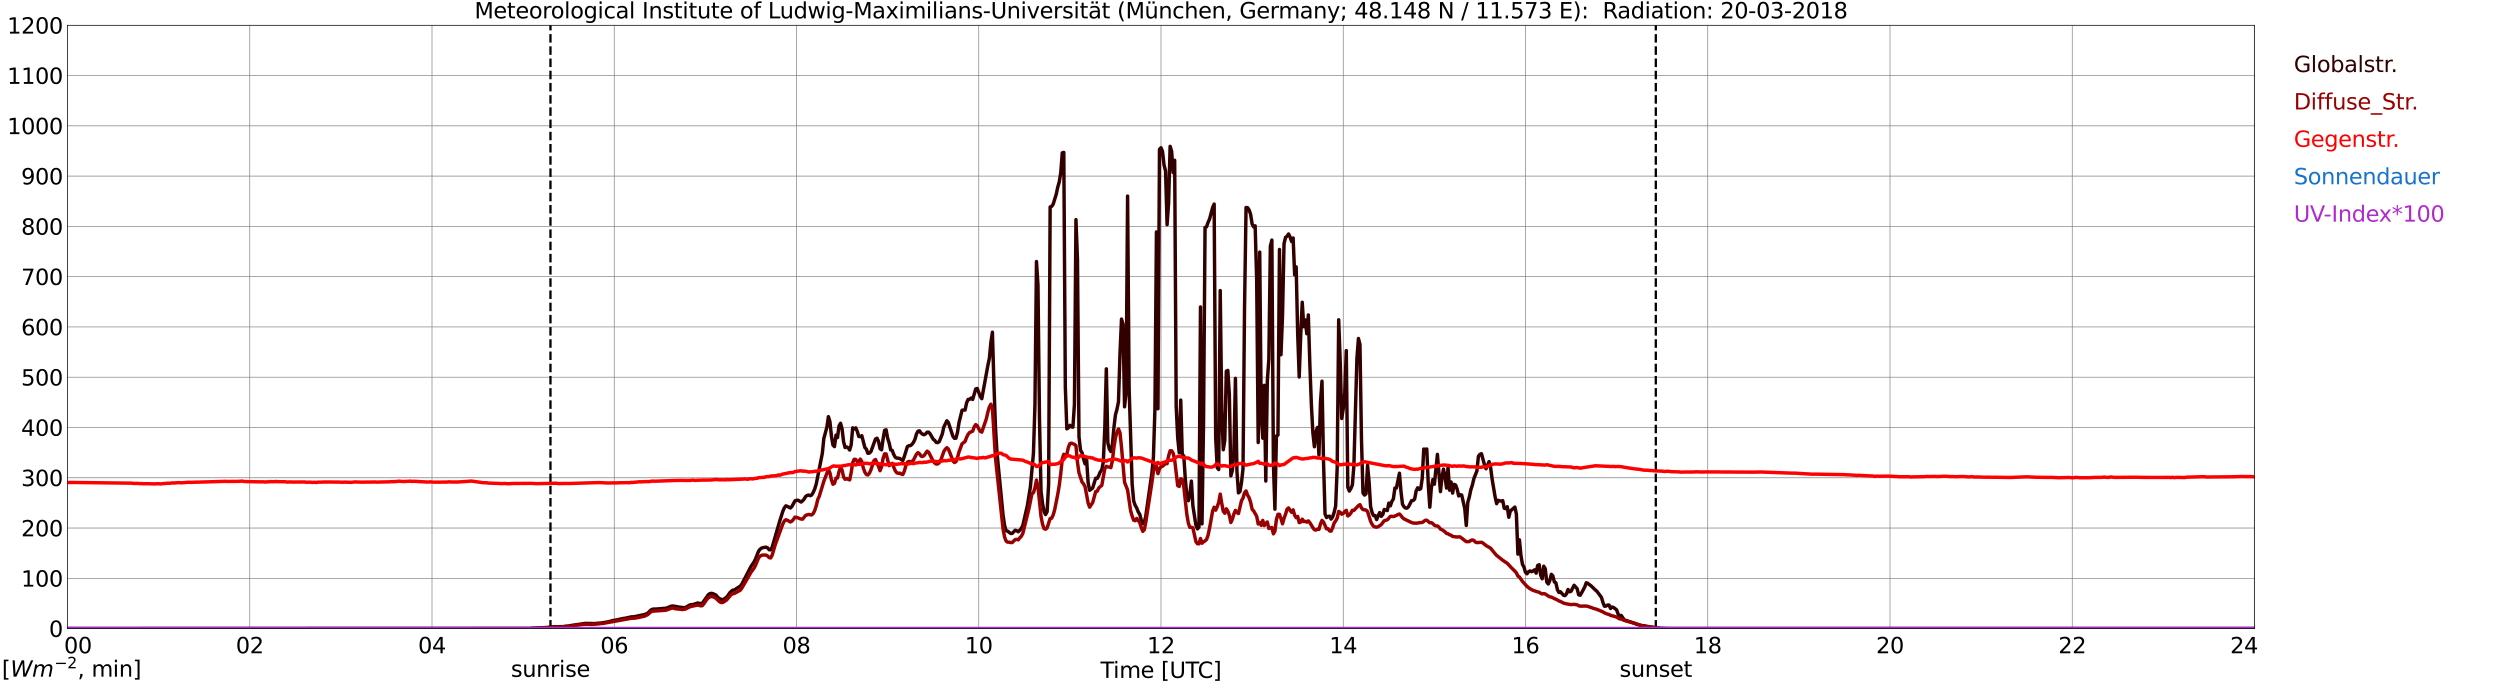 <?xml version="1.0" encoding="utf-8" standalone="no"?>
<!DOCTYPE svg PUBLIC "-//W3C//DTD SVG 1.1//EN"
  "http://www.w3.org/Graphics/SVG/1.1/DTD/svg11.dtd">
<svg xmlns:xlink="http://www.w3.org/1999/xlink" width="1085.4pt" height="296.64pt" viewBox="0 0 1085.4 296.64" xmlns="http://www.w3.org/2000/svg" version="1.1">
 <defs>
  <style type="text/css">*{stroke-linejoin: round; stroke-linecap: butt}</style>
 </defs>
 <g id="figure_1">
  <g id="patch_1">
   <path d="M 0 296.64 
L 1085.4 296.64 
L 1085.4 0 
L 0 0 
z
" style="fill: #ffffff"/>
  </g>
  <g id="axes_1">
   <g id="patch_2">
    <path d="M 29.306 272.909 
L 978.814 272.909 
L 978.814 10.976 
L 29.306 10.976 
z
" style="fill: #ffffff"/>
   </g>
   <g id="patch_3">
    <path d="M 978.814 272.909 
L 978.814 272.909 
L 978.814 10.976 
L 978.814 10.976 
z
" clip-path="url(#pac29cabaf1)" style="fill: #d3d3d3; opacity: 0.25; stroke: #d3d3d3; stroke-linejoin: miter"/>
   </g>
   <g id="matplotlib.axis_1">
    <g id="xtick_1">
     <g id="line2d_1">
      <path d="M 29.306 272.909 
L 29.306 10.976 
" clip-path="url(#pac29cabaf1)" style="fill: none; stroke: #808080; stroke-width: 0.3; stroke-linecap: square"/>
     </g>
     <g id="line2d_2"/>
     <g id="text_1">
      <!--    00 -->
      <g transform="translate(18.733 283.627) scale(0.095 -0.095)">
       <defs>
        <path id="DejaVuSans-20" transform="scale(0.016)"/>
        <path id="DejaVuSans-30" d="M 2034 4250 
Q 1547 4250 1301 3770 
Q 1056 3291 1056 2328 
Q 1056 1369 1301 889 
Q 1547 409 2034 409 
Q 2525 409 2770 889 
Q 3016 1369 3016 2328 
Q 3016 3291 2770 3770 
Q 2525 4250 2034 4250 
z
M 2034 4750 
Q 2819 4750 3233 4129 
Q 3647 3509 3647 2328 
Q 3647 1150 3233 529 
Q 2819 -91 2034 -91 
Q 1250 -91 836 529 
Q 422 1150 422 2328 
Q 422 3509 836 4129 
Q 1250 4750 2034 4750 
z
" transform="scale(0.016)"/>
       </defs>
       <use xlink:href="#DejaVuSans-20"/>
       <use xlink:href="#DejaVuSans-20" transform="translate(31.787 0)"/>
       <use xlink:href="#DejaVuSans-20" transform="translate(63.574 0)"/>
       <use xlink:href="#DejaVuSans-30" transform="translate(95.361 0)"/>
       <use xlink:href="#DejaVuSans-30" transform="translate(158.984 0)"/>
      </g>
     </g>
    </g>
    <g id="xtick_2">
     <g id="line2d_3">
      <path d="M 108.431 272.909 
L 108.431 10.976 
" clip-path="url(#pac29cabaf1)" style="fill: none; stroke: #808080; stroke-width: 0.3; stroke-linecap: square"/>
     </g>
     <g id="line2d_4"/>
     <g id="text_2">
      <!-- 02 -->
      <g transform="translate(102.387 283.627) scale(0.095 -0.095)">
       <defs>
        <path id="DejaVuSans-32" d="M 1228 531 
L 3431 531 
L 3431 0 
L 469 0 
L 469 531 
Q 828 903 1448 1529 
Q 2069 2156 2228 2338 
Q 2531 2678 2651 2914 
Q 2772 3150 2772 3378 
Q 2772 3750 2511 3984 
Q 2250 4219 1831 4219 
Q 1534 4219 1204 4116 
Q 875 4013 500 3803 
L 500 4441 
Q 881 4594 1212 4672 
Q 1544 4750 1819 4750 
Q 2544 4750 2975 4387 
Q 3406 4025 3406 3419 
Q 3406 3131 3298 2873 
Q 3191 2616 2906 2266 
Q 2828 2175 2409 1742 
Q 1991 1309 1228 531 
z
" transform="scale(0.016)"/>
       </defs>
       <use xlink:href="#DejaVuSans-30"/>
       <use xlink:href="#DejaVuSans-32" transform="translate(63.623 0)"/>
      </g>
     </g>
    </g>
    <g id="xtick_3">
     <g id="line2d_5">
      <path d="M 187.557 272.909 
L 187.557 10.976 
" clip-path="url(#pac29cabaf1)" style="fill: none; stroke: #808080; stroke-width: 0.3; stroke-linecap: square"/>
     </g>
     <g id="line2d_6"/>
     <g id="text_3">
      <!-- 04 -->
      <g transform="translate(181.513 283.627) scale(0.095 -0.095)">
       <defs>
        <path id="DejaVuSans-34" d="M 2419 4116 
L 825 1625 
L 2419 1625 
L 2419 4116 
z
M 2253 4666 
L 3047 4666 
L 3047 1625 
L 3713 1625 
L 3713 1100 
L 3047 1100 
L 3047 0 
L 2419 0 
L 2419 1100 
L 313 1100 
L 313 1709 
L 2253 4666 
z
" transform="scale(0.016)"/>
       </defs>
       <use xlink:href="#DejaVuSans-30"/>
       <use xlink:href="#DejaVuSans-34" transform="translate(63.623 0)"/>
      </g>
     </g>
    </g>
    <g id="xtick_4">
     <g id="line2d_7">
      <path d="M 266.683 272.909 
L 266.683 10.976 
" clip-path="url(#pac29cabaf1)" style="fill: none; stroke: #808080; stroke-width: 0.3; stroke-linecap: square"/>
     </g>
     <g id="line2d_8"/>
     <g id="text_4">
      <!-- 06 -->
      <g transform="translate(260.638 283.627) scale(0.095 -0.095)">
       <defs>
        <path id="DejaVuSans-36" d="M 2113 2584 
Q 1688 2584 1439 2293 
Q 1191 2003 1191 1497 
Q 1191 994 1439 701 
Q 1688 409 2113 409 
Q 2538 409 2786 701 
Q 3034 994 3034 1497 
Q 3034 2003 2786 2293 
Q 2538 2584 2113 2584 
z
M 3366 4563 
L 3366 3988 
Q 3128 4100 2886 4159 
Q 2644 4219 2406 4219 
Q 1781 4219 1451 3797 
Q 1122 3375 1075 2522 
Q 1259 2794 1537 2939 
Q 1816 3084 2150 3084 
Q 2853 3084 3261 2657 
Q 3669 2231 3669 1497 
Q 3669 778 3244 343 
Q 2819 -91 2113 -91 
Q 1303 -91 875 529 
Q 447 1150 447 2328 
Q 447 3434 972 4092 
Q 1497 4750 2381 4750 
Q 2619 4750 2861 4703 
Q 3103 4656 3366 4563 
z
" transform="scale(0.016)"/>
       </defs>
       <use xlink:href="#DejaVuSans-30"/>
       <use xlink:href="#DejaVuSans-36" transform="translate(63.623 0)"/>
      </g>
     </g>
    </g>
    <g id="xtick_5">
     <g id="line2d_9">
      <path d="M 345.808 272.909 
L 345.808 10.976 
" clip-path="url(#pac29cabaf1)" style="fill: none; stroke: #808080; stroke-width: 0.3; stroke-linecap: square"/>
     </g>
     <g id="line2d_10"/>
     <g id="text_5">
      <!-- 08 -->
      <g transform="translate(339.764 283.627) scale(0.095 -0.095)">
       <defs>
        <path id="DejaVuSans-38" d="M 2034 2216 
Q 1584 2216 1326 1975 
Q 1069 1734 1069 1313 
Q 1069 891 1326 650 
Q 1584 409 2034 409 
Q 2484 409 2743 651 
Q 3003 894 3003 1313 
Q 3003 1734 2745 1975 
Q 2488 2216 2034 2216 
z
M 1403 2484 
Q 997 2584 770 2862 
Q 544 3141 544 3541 
Q 544 4100 942 4425 
Q 1341 4750 2034 4750 
Q 2731 4750 3128 4425 
Q 3525 4100 3525 3541 
Q 3525 3141 3298 2862 
Q 3072 2584 2669 2484 
Q 3125 2378 3379 2068 
Q 3634 1759 3634 1313 
Q 3634 634 3220 271 
Q 2806 -91 2034 -91 
Q 1263 -91 848 271 
Q 434 634 434 1313 
Q 434 1759 690 2068 
Q 947 2378 1403 2484 
z
M 1172 3481 
Q 1172 3119 1398 2916 
Q 1625 2713 2034 2713 
Q 2441 2713 2670 2916 
Q 2900 3119 2900 3481 
Q 2900 3844 2670 4047 
Q 2441 4250 2034 4250 
Q 1625 4250 1398 4047 
Q 1172 3844 1172 3481 
z
" transform="scale(0.016)"/>
       </defs>
       <use xlink:href="#DejaVuSans-30"/>
       <use xlink:href="#DejaVuSans-38" transform="translate(63.623 0)"/>
      </g>
     </g>
    </g>
    <g id="xtick_6">
     <g id="line2d_11">
      <path d="M 424.934 272.909 
L 424.934 10.976 
" clip-path="url(#pac29cabaf1)" style="fill: none; stroke: #808080; stroke-width: 0.3; stroke-linecap: square"/>
     </g>
     <g id="line2d_12"/>
     <g id="text_6">
      <!-- 10 -->
      <g transform="translate(418.89 283.627) scale(0.095 -0.095)">
       <defs>
        <path id="DejaVuSans-31" d="M 794 531 
L 1825 531 
L 1825 4091 
L 703 3866 
L 703 4441 
L 1819 4666 
L 2450 4666 
L 2450 531 
L 3481 531 
L 3481 0 
L 794 0 
L 794 531 
z
" transform="scale(0.016)"/>
       </defs>
       <use xlink:href="#DejaVuSans-31"/>
       <use xlink:href="#DejaVuSans-30" transform="translate(63.623 0)"/>
      </g>
     </g>
    </g>
    <g id="xtick_7">
     <g id="line2d_13">
      <path d="M 504.06 272.909 
L 504.06 10.976 
" clip-path="url(#pac29cabaf1)" style="fill: none; stroke: #808080; stroke-width: 0.3; stroke-linecap: square"/>
     </g>
     <g id="line2d_14"/>
     <g id="text_7">
      <!-- 12 -->
      <g transform="translate(498.015 283.627) scale(0.095 -0.095)">
       <use xlink:href="#DejaVuSans-31"/>
       <use xlink:href="#DejaVuSans-32" transform="translate(63.623 0)"/>
      </g>
     </g>
    </g>
    <g id="xtick_8">
     <g id="line2d_15">
      <path d="M 583.185 272.909 
L 583.185 10.976 
" clip-path="url(#pac29cabaf1)" style="fill: none; stroke: #808080; stroke-width: 0.3; stroke-linecap: square"/>
     </g>
     <g id="line2d_16"/>
     <g id="text_8">
      <!-- 14 -->
      <g transform="translate(577.141 283.627) scale(0.095 -0.095)">
       <use xlink:href="#DejaVuSans-31"/>
       <use xlink:href="#DejaVuSans-34" transform="translate(63.623 0)"/>
      </g>
     </g>
    </g>
    <g id="xtick_9">
     <g id="line2d_17">
      <path d="M 662.311 272.909 
L 662.311 10.976 
" clip-path="url(#pac29cabaf1)" style="fill: none; stroke: #808080; stroke-width: 0.3; stroke-linecap: square"/>
     </g>
     <g id="line2d_18"/>
     <g id="text_9">
      <!-- 16 -->
      <g transform="translate(656.267 283.627) scale(0.095 -0.095)">
       <use xlink:href="#DejaVuSans-31"/>
       <use xlink:href="#DejaVuSans-36" transform="translate(63.623 0)"/>
      </g>
     </g>
    </g>
    <g id="xtick_10">
     <g id="line2d_19">
      <path d="M 741.437 272.909 
L 741.437 10.976 
" clip-path="url(#pac29cabaf1)" style="fill: none; stroke: #808080; stroke-width: 0.3; stroke-linecap: square"/>
     </g>
     <g id="line2d_20"/>
     <g id="text_10">
      <!-- 18 -->
      <g transform="translate(735.392 283.627) scale(0.095 -0.095)">
       <use xlink:href="#DejaVuSans-31"/>
       <use xlink:href="#DejaVuSans-38" transform="translate(63.623 0)"/>
      </g>
     </g>
    </g>
    <g id="xtick_11">
     <g id="line2d_21">
      <path d="M 820.562 272.909 
L 820.562 10.976 
" clip-path="url(#pac29cabaf1)" style="fill: none; stroke: #808080; stroke-width: 0.3; stroke-linecap: square"/>
     </g>
     <g id="line2d_22"/>
     <g id="text_11">
      <!-- 20 -->
      <g transform="translate(814.518 283.627) scale(0.095 -0.095)">
       <use xlink:href="#DejaVuSans-32"/>
       <use xlink:href="#DejaVuSans-30" transform="translate(63.623 0)"/>
      </g>
     </g>
    </g>
    <g id="xtick_12">
     <g id="line2d_23">
      <path d="M 899.688 272.909 
L 899.688 10.976 
" clip-path="url(#pac29cabaf1)" style="fill: none; stroke: #808080; stroke-width: 0.3; stroke-linecap: square"/>
     </g>
     <g id="line2d_24"/>
     <g id="text_12">
      <!-- 22 -->
      <g transform="translate(893.644 283.627) scale(0.095 -0.095)">
       <use xlink:href="#DejaVuSans-32"/>
       <use xlink:href="#DejaVuSans-32" transform="translate(63.623 0)"/>
      </g>
     </g>
    </g>
    <g id="xtick_13">
     <g id="line2d_25">
      <path d="M 978.814 272.909 
L 978.814 10.976 
" clip-path="url(#pac29cabaf1)" style="fill: none; stroke: #808080; stroke-width: 0.3; stroke-linecap: square"/>
     </g>
     <g id="line2d_26"/>
     <g id="text_13">
      <!-- 24    -->
      <g transform="translate(968.241 283.627) scale(0.095 -0.095)">
       <use xlink:href="#DejaVuSans-32"/>
       <use xlink:href="#DejaVuSans-34" transform="translate(63.623 0)"/>
       <use xlink:href="#DejaVuSans-20" transform="translate(127.246 0)"/>
       <use xlink:href="#DejaVuSans-20" transform="translate(159.033 0)"/>
       <use xlink:href="#DejaVuSans-20" transform="translate(190.82 0)"/>
      </g>
     </g>
    </g>
    <g id="text_14">
     <!-- Time [UTC] -->
     <g transform="translate(477.806 294.322) scale(0.095 -0.095)">
      <defs>
       <path id="DejaVuSans-54" d="M -19 4666 
L 3928 4666 
L 3928 4134 
L 2272 4134 
L 2272 0 
L 1638 0 
L 1638 4134 
L -19 4134 
L -19 4666 
z
" transform="scale(0.016)"/>
       <path id="DejaVuSans-69" d="M 603 3500 
L 1178 3500 
L 1178 0 
L 603 0 
L 603 3500 
z
M 603 4863 
L 1178 4863 
L 1178 4134 
L 603 4134 
L 603 4863 
z
" transform="scale(0.016)"/>
       <path id="DejaVuSans-6d" d="M 3328 2828 
Q 3544 3216 3844 3400 
Q 4144 3584 4550 3584 
Q 5097 3584 5394 3201 
Q 5691 2819 5691 2113 
L 5691 0 
L 5113 0 
L 5113 2094 
Q 5113 2597 4934 2840 
Q 4756 3084 4391 3084 
Q 3944 3084 3684 2787 
Q 3425 2491 3425 1978 
L 3425 0 
L 2847 0 
L 2847 2094 
Q 2847 2600 2669 2842 
Q 2491 3084 2119 3084 
Q 1678 3084 1418 2786 
Q 1159 2488 1159 1978 
L 1159 0 
L 581 0 
L 581 3500 
L 1159 3500 
L 1159 2956 
Q 1356 3278 1631 3431 
Q 1906 3584 2284 3584 
Q 2666 3584 2933 3390 
Q 3200 3197 3328 2828 
z
" transform="scale(0.016)"/>
       <path id="DejaVuSans-65" d="M 3597 1894 
L 3597 1613 
L 953 1613 
Q 991 1019 1311 708 
Q 1631 397 2203 397 
Q 2534 397 2845 478 
Q 3156 559 3463 722 
L 3463 178 
Q 3153 47 2828 -22 
Q 2503 -91 2169 -91 
Q 1331 -91 842 396 
Q 353 884 353 1716 
Q 353 2575 817 3079 
Q 1281 3584 2069 3584 
Q 2775 3584 3186 3129 
Q 3597 2675 3597 1894 
z
M 3022 2063 
Q 3016 2534 2758 2815 
Q 2500 3097 2075 3097 
Q 1594 3097 1305 2825 
Q 1016 2553 972 2059 
L 3022 2063 
z
" transform="scale(0.016)"/>
       <path id="DejaVuSans-5b" d="M 550 4863 
L 1875 4863 
L 1875 4416 
L 1125 4416 
L 1125 -397 
L 1875 -397 
L 1875 -844 
L 550 -844 
L 550 4863 
z
" transform="scale(0.016)"/>
       <path id="DejaVuSans-55" d="M 556 4666 
L 1191 4666 
L 1191 1831 
Q 1191 1081 1462 751 
Q 1734 422 2344 422 
Q 2950 422 3222 751 
Q 3494 1081 3494 1831 
L 3494 4666 
L 4128 4666 
L 4128 1753 
Q 4128 841 3676 375 
Q 3225 -91 2344 -91 
Q 1459 -91 1007 375 
Q 556 841 556 1753 
L 556 4666 
z
" transform="scale(0.016)"/>
       <path id="DejaVuSans-43" d="M 4122 4306 
L 4122 3641 
Q 3803 3938 3442 4084 
Q 3081 4231 2675 4231 
Q 1875 4231 1450 3742 
Q 1025 3253 1025 2328 
Q 1025 1406 1450 917 
Q 1875 428 2675 428 
Q 3081 428 3442 575 
Q 3803 722 4122 1019 
L 4122 359 
Q 3791 134 3420 21 
Q 3050 -91 2638 -91 
Q 1578 -91 968 557 
Q 359 1206 359 2328 
Q 359 3453 968 4101 
Q 1578 4750 2638 4750 
Q 3056 4750 3426 4639 
Q 3797 4528 4122 4306 
z
" transform="scale(0.016)"/>
       <path id="DejaVuSans-5d" d="M 1947 4863 
L 1947 -844 
L 622 -844 
L 622 -397 
L 1369 -397 
L 1369 4416 
L 622 4416 
L 622 4863 
L 1947 4863 
z
" transform="scale(0.016)"/>
      </defs>
      <use xlink:href="#DejaVuSans-54"/>
      <use xlink:href="#DejaVuSans-69" transform="translate(57.959 0)"/>
      <use xlink:href="#DejaVuSans-6d" transform="translate(85.742 0)"/>
      <use xlink:href="#DejaVuSans-65" transform="translate(183.154 0)"/>
      <use xlink:href="#DejaVuSans-20" transform="translate(244.678 0)"/>
      <use xlink:href="#DejaVuSans-5b" transform="translate(276.465 0)"/>
      <use xlink:href="#DejaVuSans-55" transform="translate(315.479 0)"/>
      <use xlink:href="#DejaVuSans-54" transform="translate(388.672 0)"/>
      <use xlink:href="#DejaVuSans-43" transform="translate(443.881 0)"/>
      <use xlink:href="#DejaVuSans-5d" transform="translate(513.705 0)"/>
     </g>
    </g>
   </g>
   <g id="matplotlib.axis_2">
    <g id="ytick_1">
     <g id="line2d_27">
      <path d="M 29.306 272.909 
L 978.814 272.909 
" clip-path="url(#pac29cabaf1)" style="fill: none; stroke: #808080; stroke-width: 0.3; stroke-linecap: square"/>
     </g>
     <g id="line2d_28"/>
     <g id="text_15">
      <!-- 0 -->
      <g transform="translate(21.261 276.518) scale(0.095 -0.095)">
       <use xlink:href="#DejaVuSans-30"/>
      </g>
     </g>
    </g>
    <g id="ytick_2">
     <g id="line2d_29">
      <path d="M 29.306 251.081 
L 978.814 251.081 
" clip-path="url(#pac29cabaf1)" style="fill: none; stroke: #808080; stroke-width: 0.3; stroke-linecap: square"/>
     </g>
     <g id="line2d_30"/>
     <g id="text_16">
      <!-- 100 -->
      <g transform="translate(9.173 254.69) scale(0.095 -0.095)">
       <use xlink:href="#DejaVuSans-31"/>
       <use xlink:href="#DejaVuSans-30" transform="translate(63.623 0)"/>
       <use xlink:href="#DejaVuSans-30" transform="translate(127.246 0)"/>
      </g>
     </g>
    </g>
    <g id="ytick_3">
     <g id="line2d_31">
      <path d="M 29.306 229.253 
L 978.814 229.253 
" clip-path="url(#pac29cabaf1)" style="fill: none; stroke: #808080; stroke-width: 0.3; stroke-linecap: square"/>
     </g>
     <g id="line2d_32"/>
     <g id="text_17">
      <!-- 200 -->
      <g transform="translate(9.173 232.863) scale(0.095 -0.095)">
       <use xlink:href="#DejaVuSans-32"/>
       <use xlink:href="#DejaVuSans-30" transform="translate(63.623 0)"/>
       <use xlink:href="#DejaVuSans-30" transform="translate(127.246 0)"/>
      </g>
     </g>
    </g>
    <g id="ytick_4">
     <g id="line2d_33">
      <path d="M 29.306 207.426 
L 978.814 207.426 
" clip-path="url(#pac29cabaf1)" style="fill: none; stroke: #808080; stroke-width: 0.3; stroke-linecap: square"/>
     </g>
     <g id="line2d_34"/>
     <g id="text_18">
      <!-- 300 -->
      <g transform="translate(9.173 211.035) scale(0.095 -0.095)">
       <defs>
        <path id="DejaVuSans-33" d="M 2597 2516 
Q 3050 2419 3304 2112 
Q 3559 1806 3559 1356 
Q 3559 666 3084 287 
Q 2609 -91 1734 -91 
Q 1441 -91 1130 -33 
Q 819 25 488 141 
L 488 750 
Q 750 597 1062 519 
Q 1375 441 1716 441 
Q 2309 441 2620 675 
Q 2931 909 2931 1356 
Q 2931 1769 2642 2001 
Q 2353 2234 1838 2234 
L 1294 2234 
L 1294 2753 
L 1863 2753 
Q 2328 2753 2575 2939 
Q 2822 3125 2822 3475 
Q 2822 3834 2567 4026 
Q 2313 4219 1838 4219 
Q 1578 4219 1281 4162 
Q 984 4106 628 3988 
L 628 4550 
Q 988 4650 1302 4700 
Q 1616 4750 1894 4750 
Q 2613 4750 3031 4423 
Q 3450 4097 3450 3541 
Q 3450 3153 3228 2886 
Q 3006 2619 2597 2516 
z
" transform="scale(0.016)"/>
       </defs>
       <use xlink:href="#DejaVuSans-33"/>
       <use xlink:href="#DejaVuSans-30" transform="translate(63.623 0)"/>
       <use xlink:href="#DejaVuSans-30" transform="translate(127.246 0)"/>
      </g>
     </g>
    </g>
    <g id="ytick_5">
     <g id="line2d_35">
      <path d="M 29.306 185.598 
L 978.814 185.598 
" clip-path="url(#pac29cabaf1)" style="fill: none; stroke: #808080; stroke-width: 0.3; stroke-linecap: square"/>
     </g>
     <g id="line2d_36"/>
     <g id="text_19">
      <!-- 400 -->
      <g transform="translate(9.173 189.207) scale(0.095 -0.095)">
       <use xlink:href="#DejaVuSans-34"/>
       <use xlink:href="#DejaVuSans-30" transform="translate(63.623 0)"/>
       <use xlink:href="#DejaVuSans-30" transform="translate(127.246 0)"/>
      </g>
     </g>
    </g>
    <g id="ytick_6">
     <g id="line2d_37">
      <path d="M 29.306 163.77 
L 978.814 163.77 
" clip-path="url(#pac29cabaf1)" style="fill: none; stroke: #808080; stroke-width: 0.3; stroke-linecap: square"/>
     </g>
     <g id="line2d_38"/>
     <g id="text_20">
      <!-- 500 -->
      <g transform="translate(9.173 167.379) scale(0.095 -0.095)">
       <defs>
        <path id="DejaVuSans-35" d="M 691 4666 
L 3169 4666 
L 3169 4134 
L 1269 4134 
L 1269 2991 
Q 1406 3038 1543 3061 
Q 1681 3084 1819 3084 
Q 2600 3084 3056 2656 
Q 3513 2228 3513 1497 
Q 3513 744 3044 326 
Q 2575 -91 1722 -91 
Q 1428 -91 1123 -41 
Q 819 9 494 109 
L 494 744 
Q 775 591 1075 516 
Q 1375 441 1709 441 
Q 2250 441 2565 725 
Q 2881 1009 2881 1497 
Q 2881 1984 2565 2268 
Q 2250 2553 1709 2553 
Q 1456 2553 1204 2497 
Q 953 2441 691 2322 
L 691 4666 
z
" transform="scale(0.016)"/>
       </defs>
       <use xlink:href="#DejaVuSans-35"/>
       <use xlink:href="#DejaVuSans-30" transform="translate(63.623 0)"/>
       <use xlink:href="#DejaVuSans-30" transform="translate(127.246 0)"/>
      </g>
     </g>
    </g>
    <g id="ytick_7">
     <g id="line2d_39">
      <path d="M 29.306 141.942 
L 978.814 141.942 
" clip-path="url(#pac29cabaf1)" style="fill: none; stroke: #808080; stroke-width: 0.3; stroke-linecap: square"/>
     </g>
     <g id="line2d_40"/>
     <g id="text_21">
      <!-- 600 -->
      <g transform="translate(9.173 145.551) scale(0.095 -0.095)">
       <use xlink:href="#DejaVuSans-36"/>
       <use xlink:href="#DejaVuSans-30" transform="translate(63.623 0)"/>
       <use xlink:href="#DejaVuSans-30" transform="translate(127.246 0)"/>
      </g>
     </g>
    </g>
    <g id="ytick_8">
     <g id="line2d_41">
      <path d="M 29.306 120.114 
L 978.814 120.114 
" clip-path="url(#pac29cabaf1)" style="fill: none; stroke: #808080; stroke-width: 0.3; stroke-linecap: square"/>
     </g>
     <g id="line2d_42"/>
     <g id="text_22">
      <!-- 700 -->
      <g transform="translate(9.173 123.724) scale(0.095 -0.095)">
       <defs>
        <path id="DejaVuSans-37" d="M 525 4666 
L 3525 4666 
L 3525 4397 
L 1831 0 
L 1172 0 
L 2766 4134 
L 525 4134 
L 525 4666 
z
" transform="scale(0.016)"/>
       </defs>
       <use xlink:href="#DejaVuSans-37"/>
       <use xlink:href="#DejaVuSans-30" transform="translate(63.623 0)"/>
       <use xlink:href="#DejaVuSans-30" transform="translate(127.246 0)"/>
      </g>
     </g>
    </g>
    <g id="ytick_9">
     <g id="line2d_43">
      <path d="M 29.306 98.287 
L 978.814 98.287 
" clip-path="url(#pac29cabaf1)" style="fill: none; stroke: #808080; stroke-width: 0.3; stroke-linecap: square"/>
     </g>
     <g id="line2d_44"/>
     <g id="text_23">
      <!-- 800 -->
      <g transform="translate(9.173 101.896) scale(0.095 -0.095)">
       <use xlink:href="#DejaVuSans-38"/>
       <use xlink:href="#DejaVuSans-30" transform="translate(63.623 0)"/>
       <use xlink:href="#DejaVuSans-30" transform="translate(127.246 0)"/>
      </g>
     </g>
    </g>
    <g id="ytick_10">
     <g id="line2d_45">
      <path d="M 29.306 76.459 
L 978.814 76.459 
" clip-path="url(#pac29cabaf1)" style="fill: none; stroke: #808080; stroke-width: 0.3; stroke-linecap: square"/>
     </g>
     <g id="line2d_46"/>
     <g id="text_24">
      <!-- 900 -->
      <g transform="translate(9.173 80.068) scale(0.095 -0.095)">
       <defs>
        <path id="DejaVuSans-39" d="M 703 97 
L 703 672 
Q 941 559 1184 500 
Q 1428 441 1663 441 
Q 2288 441 2617 861 
Q 2947 1281 2994 2138 
Q 2813 1869 2534 1725 
Q 2256 1581 1919 1581 
Q 1219 1581 811 2004 
Q 403 2428 403 3163 
Q 403 3881 828 4315 
Q 1253 4750 1959 4750 
Q 2769 4750 3195 4129 
Q 3622 3509 3622 2328 
Q 3622 1225 3098 567 
Q 2575 -91 1691 -91 
Q 1453 -91 1209 -44 
Q 966 3 703 97 
z
M 1959 2075 
Q 2384 2075 2632 2365 
Q 2881 2656 2881 3163 
Q 2881 3666 2632 3958 
Q 2384 4250 1959 4250 
Q 1534 4250 1286 3958 
Q 1038 3666 1038 3163 
Q 1038 2656 1286 2365 
Q 1534 2075 1959 2075 
z
" transform="scale(0.016)"/>
       </defs>
       <use xlink:href="#DejaVuSans-39"/>
       <use xlink:href="#DejaVuSans-30" transform="translate(63.623 0)"/>
       <use xlink:href="#DejaVuSans-30" transform="translate(127.246 0)"/>
      </g>
     </g>
    </g>
    <g id="ytick_11">
     <g id="line2d_47">
      <path d="M 29.306 54.631 
L 978.814 54.631 
" clip-path="url(#pac29cabaf1)" style="fill: none; stroke: #808080; stroke-width: 0.3; stroke-linecap: square"/>
     </g>
     <g id="line2d_48"/>
     <g id="text_25">
      <!-- 1000 -->
      <g transform="translate(3.128 58.24) scale(0.095 -0.095)">
       <use xlink:href="#DejaVuSans-31"/>
       <use xlink:href="#DejaVuSans-30" transform="translate(63.623 0)"/>
       <use xlink:href="#DejaVuSans-30" transform="translate(127.246 0)"/>
       <use xlink:href="#DejaVuSans-30" transform="translate(190.869 0)"/>
      </g>
     </g>
    </g>
    <g id="ytick_12">
     <g id="line2d_49">
      <path d="M 29.306 32.803 
L 978.814 32.803 
" clip-path="url(#pac29cabaf1)" style="fill: none; stroke: #808080; stroke-width: 0.3; stroke-linecap: square"/>
     </g>
     <g id="line2d_50"/>
     <g id="text_26">
      <!-- 1100 -->
      <g transform="translate(3.128 36.413) scale(0.095 -0.095)">
       <use xlink:href="#DejaVuSans-31"/>
       <use xlink:href="#DejaVuSans-31" transform="translate(63.623 0)"/>
       <use xlink:href="#DejaVuSans-30" transform="translate(127.246 0)"/>
       <use xlink:href="#DejaVuSans-30" transform="translate(190.869 0)"/>
      </g>
     </g>
    </g>
    <g id="ytick_13">
     <g id="line2d_51">
      <path d="M 29.306 10.976 
L 978.814 10.976 
" clip-path="url(#pac29cabaf1)" style="fill: none; stroke: #808080; stroke-width: 0.3; stroke-linecap: square"/>
     </g>
     <g id="line2d_52"/>
     <g id="text_27">
      <!-- 1200 -->
      <g transform="translate(3.128 14.585) scale(0.095 -0.095)">
       <use xlink:href="#DejaVuSans-31"/>
       <use xlink:href="#DejaVuSans-32" transform="translate(63.623 0)"/>
       <use xlink:href="#DejaVuSans-30" transform="translate(127.246 0)"/>
       <use xlink:href="#DejaVuSans-30" transform="translate(190.869 0)"/>
      </g>
     </g>
    </g>
   </g>
   <g id="line2d_53">
    <path d="M 238.989 272.909 
L 238.989 10.976 
" clip-path="url(#pac29cabaf1)" style="fill: none; stroke-dasharray: 3.7,1.6; stroke-dashoffset: 0; stroke: #000000"/>
   </g>
   <g id="line2d_54">
    <path d="M 718.886 272.909 
L 718.886 10.976 
" clip-path="url(#pac29cabaf1)" style="fill: none; stroke-dasharray: 3.7,1.6; stroke-dashoffset: 0; stroke: #000000"/>
   </g>
   <g id="line2d_55">
    <path d="M 29.306 272.909 
L 230.417 272.909 
L 231.076 272.717 
L 234.373 272.614 
L 237.011 272.448 
L 238.329 272.324 
L 239.648 272.138 
L 240.308 272.18 
L 240.967 272.075 
L 241.626 272.138 
L 243.604 272.055 
L 244.264 272.097 
L 245.583 271.87 
L 246.901 271.787 
L 248.22 271.518 
L 254.155 270.65 
L 256.133 270.691 
L 258.77 270.711 
L 259.43 270.567 
L 260.748 270.525 
L 264.045 269.969 
L 266.023 269.429 
L 268.002 269.1 
L 269.98 268.644 
L 271.298 268.417 
L 272.617 268.17 
L 273.936 267.838 
L 275.255 267.777 
L 279.87 266.806 
L 281.189 266.267 
L 282.508 264.924 
L 283.167 264.551 
L 283.827 264.429 
L 285.145 264.407 
L 289.102 264.077 
L 290.42 263.621 
L 291.08 263.291 
L 291.739 263.126 
L 292.399 263.126 
L 295.036 263.601 
L 297.014 263.828 
L 297.674 263.704 
L 299.652 262.589 
L 300.971 262.445 
L 302.949 261.803 
L 304.267 262.052 
L 304.927 261.886 
L 307.564 258.164 
L 308.224 257.71 
L 308.883 257.608 
L 309.543 257.73 
L 310.861 258.372 
L 311.521 259.199 
L 312.18 259.819 
L 313.499 260.356 
L 314.158 260.231 
L 315.477 259.24 
L 316.136 258.433 
L 316.796 257.42 
L 317.455 256.739 
L 318.114 256.243 
L 318.774 256.16 
L 321.411 254.464 
L 322.071 253.617 
L 326.027 245.969 
L 327.346 244.007 
L 328.005 242.723 
L 329.324 239.333 
L 329.983 238.467 
L 330.643 237.969 
L 331.302 237.742 
L 332.621 237.557 
L 333.28 237.867 
L 333.94 238.672 
L 334.599 238.694 
L 335.258 237.557 
L 338.555 226.125 
L 339.874 221.991 
L 340.533 220.483 
L 341.193 219.614 
L 341.852 219.843 
L 343.171 220.544 
L 343.83 219.863 
L 345.149 217.444 
L 345.808 217.217 
L 346.468 217.154 
L 347.787 217.962 
L 348.446 217.444 
L 349.105 216.7 
L 349.765 215.563 
L 350.424 215.109 
L 351.083 214.923 
L 351.743 215.211 
L 352.402 214.923 
L 353.062 213.786 
L 353.721 212.278 
L 354.38 210.147 
L 357.018 196.837 
L 357.677 190.367 
L 358.996 185.489 
L 359.655 180.9 
L 360.315 183.009 
L 360.974 189.396 
L 361.634 193.24 
L 362.293 193.901 
L 362.952 188.92 
L 363.612 189.974 
L 364.271 184.91 
L 364.93 183.773 
L 365.59 186.17 
L 366.249 191.792 
L 366.909 194.294 
L 367.568 194.025 
L 368.227 194.418 
L 368.887 195.39 
L 369.546 193.115 
L 370.206 185.737 
L 370.865 186.253 
L 371.524 185.777 
L 372.184 187.246 
L 372.843 189.479 
L 373.502 189.581 
L 374.162 189.169 
L 375.481 194.274 
L 376.14 195.016 
L 376.799 196.815 
L 377.459 196.712 
L 378.118 196.051 
L 380.096 190.614 
L 380.756 190.262 
L 381.415 191.585 
L 382.074 194.789 
L 382.734 195.287 
L 383.393 190.636 
L 384.053 186.831 
L 384.712 186.604 
L 385.371 190.262 
L 386.031 192.31 
L 386.69 195.307 
L 387.349 195.534 
L 388.009 197.271 
L 388.668 198.489 
L 389.328 198.904 
L 389.987 198.904 
L 390.646 199.068 
L 391.965 199.936 
L 392.624 198.179 
L 393.943 193.901 
L 394.603 193.508 
L 395.262 193.467 
L 395.921 192.949 
L 396.581 192.083 
L 397.24 190.719 
L 397.899 188.403 
L 398.559 187.204 
L 399.218 187.06 
L 399.878 188.01 
L 400.537 188.505 
L 401.196 188.754 
L 401.856 188.383 
L 402.515 187.639 
L 403.175 187.639 
L 403.834 188.361 
L 405.153 190.697 
L 405.812 191.194 
L 406.471 192.083 
L 407.131 192.166 
L 407.79 191.731 
L 409.109 188.424 
L 409.768 185.386 
L 411.087 182.697 
L 411.746 183.463 
L 413.725 189.437 
L 414.384 190.304 
L 415.043 190.243 
L 415.703 187.7 
L 416.362 183.463 
L 417.681 178.13 
L 418.34 177.984 
L 419 178.026 
L 419.659 174.926 
L 420.318 173.418 
L 420.978 173.376 
L 421.637 172.798 
L 422.297 173.418 
L 423.615 168.869 
L 424.275 168.664 
L 425.593 172.134 
L 426.253 173.086 
L 428.89 158.699 
L 429.55 155.517 
L 430.209 148.593 
L 430.869 144.23 
L 431.528 166.948 
L 432.187 185.447 
L 432.847 196.527 
L 435.484 223.624 
L 436.144 228.11 
L 436.803 230.445 
L 437.462 230.591 
L 438.781 231.604 
L 439.44 231.582 
L 440.759 230.218 
L 441.419 230.425 
L 442.078 230.86 
L 442.737 230.218 
L 443.397 229.393 
L 444.056 228.192 
L 445.375 222.406 
L 446.034 219.594 
L 447.353 211.409 
L 448.672 196.898 
L 449.331 175.876 
L 449.991 113.555 
L 450.65 123.849 
L 451.309 182.284 
L 451.969 213.249 
L 452.628 218.684 
L 453.287 222.116 
L 453.947 223.397 
L 454.606 222.179 
L 455.266 210.333 
L 455.925 89.848 
L 456.584 89.619 
L 457.244 88.648 
L 458.563 84.391 
L 459.222 81.311 
L 459.881 78.976 
L 460.541 75.005 
L 461.2 66.346 
L 461.859 66.18 
L 462.519 167.981 
L 463.178 186.191 
L 463.838 185.777 
L 464.497 184.661 
L 465.156 185.323 
L 465.816 185.447 
L 466.475 175.566 
L 467.134 95.366 
L 467.794 112.689 
L 468.453 189.581 
L 469.113 195.492 
L 469.772 196.527 
L 470.431 199.255 
L 471.091 201.384 
L 471.75 199.358 
L 472.409 209.466 
L 473.069 212.876 
L 474.388 211.863 
L 475.706 207.626 
L 476.366 207.709 
L 477.025 206.489 
L 477.685 204.876 
L 478.344 203.988 
L 479.003 200.661 
L 479.663 185.737 
L 480.322 160.147 
L 480.981 192.227 
L 481.641 195.016 
L 482.3 196.029 
L 482.96 192.93 
L 483.619 185.655 
L 484.278 180.115 
L 484.938 177.716 
L 485.597 174.45 
L 486.256 153.552 
L 486.916 138.526 
L 487.575 140.798 
L 488.235 176.62 
L 488.894 170.482 
L 489.553 85.135 
L 490.213 168.498 
L 491.532 210.211 
L 492.191 217.486 
L 492.85 219.387 
L 493.51 220.524 
L 494.169 222.22 
L 494.828 223.294 
L 495.488 225.815 
L 496.147 227.365 
L 496.807 226.745 
L 497.466 223.956 
L 499.444 210.003 
L 500.103 205.393 
L 500.763 198.572 
L 501.422 177.53 
L 502.082 100.699 
L 502.741 177.469 
L 503.4 64.836 
L 504.06 64.155 
L 504.719 65.787 
L 505.379 71.637 
L 506.038 74.222 
L 506.697 97.558 
L 507.357 88.152 
L 508.016 63.554 
L 508.675 65.663 
L 509.335 74.944 
L 509.994 69.59 
L 510.654 176.393 
L 511.313 190.118 
L 511.972 196.547 
L 512.632 173.706 
L 513.291 197.313 
L 513.95 197.891 
L 514.61 207.997 
L 515.269 215.192 
L 515.929 217.383 
L 516.588 214.448 
L 517.247 208.888 
L 517.907 219.677 
L 519.226 228.09 
L 519.885 229.62 
L 520.544 228.895 
L 521.204 133.274 
L 521.863 227.428 
L 522.522 184.041 
L 523.182 98.778 
L 523.841 98.446 
L 524.501 96.523 
L 525.16 95.056 
L 526.479 90.095 
L 527.138 88.606 
L 527.797 190.035 
L 528.457 203.058 
L 529.116 203.863 
L 529.776 126.165 
L 530.435 178.275 
L 531.094 195.265 
L 531.754 191.131 
L 532.413 161.14 
L 533.073 160.83 
L 533.732 171.268 
L 534.391 206.592 
L 535.051 204.173 
L 535.71 196.339 
L 536.369 164.281 
L 537.029 204.608 
L 537.688 213.993 
L 538.348 213.393 
L 539.007 209.508 
L 539.666 203.473 
L 540.326 133.587 
L 540.985 90.095 
L 541.644 90.178 
L 542.304 91.149 
L 542.963 93.05 
L 543.623 97.267 
L 544.282 98.507 
L 544.941 98.053 
L 545.601 121.824 
L 546.26 192.124 
L 546.919 109.463 
L 547.579 180.527 
L 548.238 190.243 
L 548.898 167.3 
L 549.557 208.847 
L 550.216 165.479 
L 550.876 156.034 
L 551.535 106.9 
L 552.195 104.235 
L 552.854 201.135 
L 553.513 221.061 
L 554.173 189.271 
L 554.832 188.898 
L 555.491 108.306 
L 556.151 154.009 
L 556.81 137.265 
L 557.47 105.804 
L 558.129 103.056 
L 558.788 102.58 
L 559.448 101.587 
L 560.107 102.89 
L 560.766 104.874 
L 561.426 103.325 
L 562.085 119.322 
L 562.745 115.871 
L 563.404 145.057 
L 564.063 163.681 
L 564.723 145.408 
L 565.382 131.229 
L 566.042 141.833 
L 566.701 138.919 
L 567.36 144.891 
L 568.02 136.747 
L 568.679 157.997 
L 569.338 175.566 
L 569.998 187.927 
L 570.657 193.962 
L 571.317 187.492 
L 571.976 185.572 
L 572.635 197.518 
L 573.295 174.533 
L 573.954 165.501 
L 574.613 200.041 
L 575.273 223.17 
L 575.932 224.7 
L 576.592 224.224 
L 577.251 224.1 
L 577.91 225.361 
L 578.57 224.432 
L 579.229 222.489 
L 579.889 219.677 
L 580.548 203.224 
L 581.207 138.836 
L 581.867 157.047 
L 582.526 181.684 
L 583.185 177.447 
L 583.845 170.668 
L 584.504 152.21 
L 585.164 211.553 
L 585.823 213.208 
L 586.482 212.112 
L 587.142 210.582 
L 587.801 202.169 
L 589.12 155.6 
L 589.779 146.958 
L 590.439 149.543 
L 591.098 190.924 
L 591.757 214.074 
L 592.417 214.943 
L 593.076 214.365 
L 593.736 202.004 
L 594.395 209.115 
L 595.054 219.924 
L 595.714 222.591 
L 596.373 223.895 
L 597.032 223.873 
L 597.692 225.588 
L 598.351 223.853 
L 599.011 222.53 
L 599.67 224.183 
L 600.329 223.438 
L 600.989 221.208 
L 602.307 221.662 
L 602.967 218.416 
L 603.626 219.636 
L 604.286 217.693 
L 604.945 216.639 
L 605.604 211.885 
L 606.264 211.885 
L 607.582 205.457 
L 608.242 213.352 
L 608.901 218.892 
L 609.561 220.029 
L 610.22 220.566 
L 610.879 220.607 
L 611.539 219.966 
L 612.858 217.362 
L 613.517 217.3 
L 614.176 216.68 
L 614.836 213.144 
L 615.495 211.78 
L 616.154 212.524 
L 616.814 212.153 
L 617.473 207.729 
L 618.133 194.975 
L 618.792 195.08 
L 619.451 194.955 
L 620.111 210.645 
L 620.77 220.195 
L 621.429 211.843 
L 622.089 208.205 
L 622.748 210.211 
L 624.067 197.271 
L 625.386 213.435 
L 626.045 207.214 
L 626.705 203.658 
L 627.364 206.965 
L 628.023 211.885 
L 628.683 202.914 
L 629.342 212.815 
L 630.001 209.259 
L 630.661 214.074 
L 631.32 210.294 
L 631.98 210.582 
L 632.639 212.4 
L 633.298 215.316 
L 633.958 214.757 
L 634.617 214.943 
L 635.936 220.793 
L 636.595 228.131 
L 637.255 218.106 
L 637.914 215.812 
L 638.573 212.629 
L 639.233 210.623 
L 639.892 207.834 
L 641.211 204.463 
L 641.87 198.096 
L 642.53 197.271 
L 643.189 196.981 
L 644.508 201.838 
L 645.167 203.512 
L 646.486 200.432 
L 647.145 202.789 
L 647.805 207.917 
L 649.123 215.77 
L 649.783 218.665 
L 650.442 217.237 
L 651.761 217.589 
L 652.42 217.342 
L 653.08 220.649 
L 653.739 220.856 
L 654.399 220.007 
L 655.058 224.576 
L 655.717 221.869 
L 657.695 220.153 
L 658.355 223.192 
L 659.014 240.575 
L 659.674 234.374 
L 660.333 241.215 
L 660.992 245.019 
L 661.652 246.237 
L 662.311 248.492 
L 662.97 249.112 
L 663.63 248.222 
L 664.289 247.87 
L 664.949 248.202 
L 665.608 247.87 
L 666.267 247.397 
L 666.927 248.842 
L 667.586 245.515 
L 668.246 245.183 
L 668.905 249.691 
L 669.564 251.282 
L 670.224 245.825 
L 670.883 246.921 
L 671.542 252.729 
L 672.202 253.534 
L 672.861 252.068 
L 673.521 249.359 
L 674.18 250.001 
L 674.839 252.646 
L 675.499 253.039 
L 676.158 256.014 
L 676.817 257.215 
L 677.477 256.924 
L 678.796 258.433 
L 679.455 258.579 
L 680.114 257.793 
L 680.774 255.933 
L 681.433 256.946 
L 682.092 256.697 
L 683.411 254.113 
L 684.73 255.56 
L 685.389 258.227 
L 686.049 258.433 
L 686.708 257.317 
L 688.027 254.816 
L 688.686 253.017 
L 689.346 253.246 
L 690.005 253.825 
L 690.664 254.237 
L 692.643 256.16 
L 693.302 256.697 
L 695.28 259.365 
L 695.939 261.576 
L 696.599 263.187 
L 697.258 263.147 
L 697.918 262.691 
L 698.577 262.672 
L 699.236 264.18 
L 699.896 263.538 
L 700.555 263.746 
L 701.874 264.78 
L 702.533 266.618 
L 703.193 267.921 
L 703.852 267.177 
L 705.171 269.12 
L 709.786 270.65 
L 710.446 270.96 
L 711.765 271.333 
L 712.424 271.579 
L 713.743 271.662 
L 715.062 271.931 
L 716.38 272.138 
L 719.018 272.675 
L 724.293 272.909 
L 978.154 272.909 
L 978.154 272.909 
" clip-path="url(#pac29cabaf1)" style="fill: none; stroke: #330000; stroke-width: 1.5; stroke-linecap: square"/>
   </g>
   <g id="line2d_56">
    <path d="M 29.306 272.909 
L 231.736 272.828 
L 235.692 272.66 
L 237.011 272.577 
L 242.945 272.282 
L 244.264 272.199 
L 247.561 271.946 
L 248.88 271.695 
L 250.858 271.359 
L 252.176 271.232 
L 253.495 271.064 
L 255.473 271.023 
L 256.792 271.108 
L 260.089 270.855 
L 260.748 270.728 
L 261.408 270.728 
L 273.936 268.462 
L 274.595 268.38 
L 275.255 268.421 
L 277.233 268.085 
L 279.87 267.498 
L 281.189 266.867 
L 282.508 265.651 
L 283.167 265.356 
L 289.102 264.937 
L 290.42 264.475 
L 291.739 263.97 
L 292.399 264.055 
L 293.058 264.265 
L 296.355 264.643 
L 297.674 264.392 
L 299.652 263.383 
L 302.949 262.669 
L 304.267 263.047 
L 304.927 262.923 
L 305.586 262.124 
L 306.905 260.194 
L 307.564 259.522 
L 308.224 259.144 
L 308.883 258.976 
L 309.543 259.103 
L 310.202 259.354 
L 310.861 259.773 
L 312.18 261.074 
L 312.839 261.495 
L 313.499 261.619 
L 314.158 261.368 
L 315.477 260.487 
L 317.455 258.136 
L 318.114 257.8 
L 318.774 257.675 
L 321.411 256.248 
L 322.071 255.366 
L 326.027 248.481 
L 327.346 246.718 
L 328.005 245.46 
L 329.324 242.269 
L 329.983 241.429 
L 330.643 241.136 
L 331.302 240.968 
L 332.621 241.01 
L 333.28 241.387 
L 333.94 242.101 
L 334.599 242.228 
L 335.258 240.968 
L 336.577 236.476 
L 339.874 227.452 
L 340.533 226.193 
L 341.193 225.647 
L 341.852 225.898 
L 343.171 226.612 
L 343.83 226.235 
L 344.49 225.479 
L 345.149 224.512 
L 346.468 224.807 
L 347.127 225.143 
L 347.787 225.353 
L 348.446 225.394 
L 349.765 223.757 
L 351.083 223.338 
L 351.743 223.506 
L 352.402 223.548 
L 353.062 222.96 
L 353.721 221.659 
L 354.38 219.601 
L 355.04 216.873 
L 355.699 215.447 
L 357.677 208.94 
L 359.655 203.776 
L 360.315 205.245 
L 360.974 208.353 
L 361.634 210.241 
L 362.293 209.864 
L 362.952 207.596 
L 363.612 207.513 
L 364.271 204.699 
L 364.93 202.896 
L 365.59 204.112 
L 366.249 207.05 
L 366.909 208.1 
L 367.568 207.722 
L 368.227 208.141 
L 368.887 208.353 
L 369.546 205.203 
L 370.206 200.879 
L 370.865 199.41 
L 371.524 199.454 
L 372.184 200.419 
L 372.843 200.419 
L 373.502 199.327 
L 374.162 200.377 
L 374.821 203.189 
L 375.481 204.994 
L 376.14 206.002 
L 376.799 206.212 
L 377.459 205.457 
L 378.118 203.988 
L 379.437 199.956 
L 380.096 199.495 
L 381.415 202.516 
L 382.074 204.365 
L 382.734 202.643 
L 383.393 199.033 
L 384.053 197.06 
L 384.712 197.06 
L 386.031 202.182 
L 386.69 201.469 
L 387.349 201.174 
L 388.668 204.365 
L 389.328 205.245 
L 389.987 205.498 
L 390.646 205.413 
L 391.306 205.834 
L 391.965 206.002 
L 392.624 204.533 
L 393.284 202.224 
L 393.943 200.67 
L 394.603 200.334 
L 395.262 200.502 
L 395.921 200.334 
L 396.581 199.747 
L 397.899 197.186 
L 398.559 196.514 
L 399.218 197.018 
L 399.878 198.026 
L 400.537 198.195 
L 401.196 197.773 
L 402.515 195.885 
L 403.175 196.304 
L 405.153 200.209 
L 405.812 201.047 
L 406.471 201.469 
L 407.131 201.425 
L 407.79 200.879 
L 408.45 199.788 
L 409.768 196.053 
L 410.428 195.003 
L 411.087 194.375 
L 411.746 195.003 
L 412.406 196.557 
L 413.725 200.083 
L 414.384 200.796 
L 415.043 200.419 
L 415.703 198.655 
L 416.362 196.221 
L 417.681 192.694 
L 419 191.646 
L 419.659 189.883 
L 420.318 188.54 
L 420.978 187.783 
L 422.297 187.196 
L 422.956 185.307 
L 423.615 184.343 
L 424.275 184.845 
L 424.934 186.189 
L 425.593 187.281 
L 426.253 187.617 
L 428.231 181.824 
L 428.89 178.927 
L 429.55 176.659 
L 430.209 175.485 
L 430.869 177.249 
L 432.187 198.782 
L 435.484 229.677 
L 436.144 233.16 
L 436.803 234.88 
L 437.462 235.385 
L 438.122 235.385 
L 438.781 235.553 
L 439.44 235.553 
L 440.759 234.252 
L 441.419 234.167 
L 442.078 234.378 
L 442.737 233.497 
L 443.397 232.866 
L 444.056 231.65 
L 446.694 220.946 
L 448.012 214.397 
L 448.672 213.893 
L 449.331 211.837 
L 449.991 208.436 
L 450.65 211.291 
L 451.969 224.22 
L 452.628 227.577 
L 453.287 229.509 
L 453.947 229.76 
L 454.606 229.214 
L 455.925 225.143 
L 456.584 224.975 
L 457.244 223.589 
L 457.903 221.282 
L 459.222 214.69 
L 459.881 210.746 
L 460.541 205.581 
L 461.2 199.201 
L 461.859 197.228 
L 462.519 198.278 
L 463.178 197.228 
L 463.838 194.248 
L 464.497 192.611 
L 465.156 192.401 
L 466.475 192.906 
L 467.134 193.493 
L 467.794 200.755 
L 468.453 205.289 
L 469.772 209.277 
L 470.431 210.073 
L 471.091 211.291 
L 472.409 218.342 
L 473.069 220.19 
L 474.388 218.217 
L 475.706 213.43 
L 476.366 213.264 
L 477.025 211.92 
L 477.685 211.248 
L 478.344 210.787 
L 479.663 203.442 
L 480.322 202.434 
L 480.981 202.728 
L 481.641 202.77 
L 482.3 203.021 
L 482.96 200 
L 483.619 194.29 
L 484.278 190.092 
L 484.938 187.658 
L 485.597 186.231 
L 486.256 187.868 
L 486.916 194.207 
L 488.235 209.401 
L 489.553 212.719 
L 490.872 221.784 
L 491.532 224.052 
L 492.191 225.857 
L 492.85 226.066 
L 493.51 225.102 
L 494.828 226.863 
L 495.488 229.004 
L 496.147 230.683 
L 496.807 230.013 
L 497.466 226.695 
L 500.103 209.528 
L 500.763 204.699 
L 501.422 201.888 
L 502.082 202.307 
L 502.741 205.625 
L 503.4 203.483 
L 504.06 202.643 
L 504.719 202.434 
L 506.038 201.216 
L 506.697 201.301 
L 507.357 197.985 
L 508.016 195.717 
L 508.675 195.717 
L 509.335 196.726 
L 509.994 199.705 
L 511.313 210.828 
L 511.972 211.206 
L 512.632 207.849 
L 513.291 208.185 
L 513.95 211.248 
L 515.269 223.253 
L 515.929 227.116 
L 516.588 228.963 
L 517.247 228.921 
L 517.907 229.173 
L 519.226 235.175 
L 519.885 236.057 
L 520.544 236.098 
L 521.204 233.789 
L 521.863 235.847 
L 522.522 235.217 
L 523.182 234.839 
L 523.841 234.21 
L 524.501 232.32 
L 525.16 229.214 
L 526.479 221.827 
L 527.138 220.232 
L 527.797 221.491 
L 528.457 220.022 
L 529.116 218.091 
L 529.776 214.522 
L 530.435 218.595 
L 531.094 221.952 
L 531.754 222.834 
L 532.413 220.904 
L 533.073 221.91 
L 533.732 223.757 
L 534.391 226.863 
L 535.051 225.394 
L 535.71 223.128 
L 536.369 221.574 
L 537.029 222.541 
L 537.688 222.96 
L 539.007 217.377 
L 539.666 216.244 
L 540.326 213.935 
L 540.985 213.138 
L 541.644 214.943 
L 542.304 216.076 
L 542.963 218.049 
L 543.623 221.114 
L 544.282 221.827 
L 545.601 224.135 
L 546.26 227.494 
L 546.919 226.822 
L 547.579 228.081 
L 548.238 225.94 
L 548.898 228.164 
L 549.557 227.241 
L 550.216 226.612 
L 550.876 229.424 
L 552.195 229.004 
L 552.854 231.774 
L 553.513 230.6 
L 554.173 225.521 
L 554.832 223.296 
L 555.491 223.296 
L 556.151 225.143 
L 556.81 227.409 
L 557.47 225.058 
L 558.129 223.253 
L 558.788 221.07 
L 559.448 220.524 
L 560.107 221.574 
L 560.766 222.415 
L 561.426 221.365 
L 562.085 223.716 
L 562.745 224.765 
L 563.404 224.22 
L 564.063 226.907 
L 564.723 226.654 
L 565.382 225.394 
L 566.042 226.444 
L 566.701 226.317 
L 567.36 226.695 
L 568.02 226.149 
L 568.679 226.907 
L 569.998 229.09 
L 570.657 229.969 
L 571.317 230.137 
L 571.976 229.718 
L 572.635 229.845 
L 573.295 227.494 
L 573.954 225.94 
L 574.613 226.654 
L 575.932 229.592 
L 576.592 229.55 
L 577.251 230.515 
L 577.91 230.6 
L 578.57 229.131 
L 579.229 227.116 
L 579.889 226.149 
L 580.548 224.975 
L 581.207 222.037 
L 581.867 222.456 
L 582.526 223.253 
L 583.185 222.919 
L 583.845 222.078 
L 584.504 221.574 
L 585.164 224.01 
L 585.823 223.589 
L 586.482 222.751 
L 587.142 221.533 
L 587.801 221.616 
L 589.779 219.518 
L 590.439 219.099 
L 591.098 220.524 
L 591.757 221.238 
L 593.076 221.45 
L 593.736 222.078 
L 595.054 226.317 
L 595.714 227.662 
L 596.373 228.5 
L 597.032 228.795 
L 597.692 228.878 
L 598.351 228.668 
L 599.67 227.786 
L 600.989 226.066 
L 602.307 225.689 
L 603.626 224.22 
L 604.286 224.135 
L 604.945 224.303 
L 606.264 223.757 
L 606.923 223.379 
L 607.582 223.17 
L 608.242 223.842 
L 608.901 224.724 
L 609.561 225.27 
L 611.539 226.235 
L 612.858 226.863 
L 613.517 227.073 
L 614.836 227.158 
L 616.814 226.863 
L 617.473 226.863 
L 618.792 225.898 
L 619.451 225.857 
L 620.77 226.99 
L 621.429 226.907 
L 622.089 227.326 
L 622.748 228.04 
L 623.408 228.332 
L 624.067 228.332 
L 624.726 228.836 
L 625.386 229.718 
L 626.045 229.969 
L 627.364 230.893 
L 628.023 231.606 
L 628.683 231.733 
L 629.342 232.196 
L 630.001 232.364 
L 630.661 232.909 
L 632.639 233.16 
L 633.298 233.075 
L 633.958 233.119 
L 636.595 235.175 
L 637.914 235.134 
L 638.573 234.629 
L 639.233 234.42 
L 639.892 234.629 
L 640.552 235.343 
L 641.211 235.594 
L 643.189 235.426 
L 643.848 235.762 
L 645.167 236.854 
L 647.145 237.987 
L 649.123 240.423 
L 649.783 241.136 
L 652.42 243.234 
L 654.399 244.579 
L 656.377 246.676 
L 657.695 247.977 
L 658.355 248.735 
L 659.014 250.118 
L 659.674 250.496 
L 660.992 252.428 
L 662.97 254.611 
L 664.289 255.617 
L 665.608 256.331 
L 666.267 256.499 
L 666.927 256.793 
L 668.246 257.13 
L 668.905 257.59 
L 669.564 257.885 
L 670.224 257.717 
L 670.883 257.885 
L 672.202 258.767 
L 672.861 259.103 
L 673.521 259.227 
L 676.158 260.487 
L 676.817 260.906 
L 677.477 261.117 
L 678.796 261.831 
L 680.114 262.165 
L 682.092 262.501 
L 683.411 262.377 
L 684.73 262.586 
L 685.389 262.964 
L 686.049 263.174 
L 688.027 263.132 
L 688.686 263.132 
L 689.346 263.257 
L 691.983 264.18 
L 693.302 264.56 
L 695.939 265.651 
L 696.599 266.112 
L 697.918 266.616 
L 698.577 266.784 
L 699.236 267.162 
L 700.555 267.498 
L 701.874 267.917 
L 703.193 268.714 
L 703.852 268.757 
L 705.171 269.344 
L 708.468 270.268 
L 713.083 271.695 
L 714.402 271.946 
L 715.062 272.114 
L 716.38 272.199 
L 717.04 272.324 
L 717.699 272.324 
L 720.996 272.909 
L 978.154 272.909 
L 978.154 272.909 
" clip-path="url(#pac29cabaf1)" style="fill: none; stroke: #990000; stroke-width: 1.5; stroke-linecap: square"/>
   </g>
   <g id="line2d_57">
    <path d="M 29.306 209.462 
L 31.284 209.46 
L 57 209.768 
L 58.319 209.901 
L 59.637 209.857 
L 60.956 209.99 
L 61.615 209.912 
L 62.275 210.038 
L 63.594 209.99 
L 66.89 210.086 
L 68.869 210.003 
L 69.528 210.102 
L 72.825 209.787 
L 73.484 209.833 
L 74.803 209.648 
L 75.462 209.702 
L 77.441 209.536 
L 78.759 209.626 
L 82.056 209.362 
L 82.716 209.438 
L 85.353 209.327 
L 86.672 209.307 
L 97.881 208.975 
L 99.2 209.025 
L 103.816 208.982 
L 105.135 208.862 
L 105.794 209.017 
L 107.772 209.106 
L 113.707 209.207 
L 114.366 209.17 
L 115.025 209.287 
L 115.685 209.194 
L 116.344 209.235 
L 117.003 209.084 
L 118.982 209.148 
L 119.641 209.019 
L 120.3 209.122 
L 123.597 209.146 
L 124.916 209.307 
L 125.575 209.231 
L 127.553 209.287 
L 132.169 209.246 
L 132.829 209.355 
L 134.807 209.331 
L 135.466 209.456 
L 136.785 209.377 
L 137.444 209.495 
L 138.104 209.309 
L 139.422 209.335 
L 140.741 209.268 
L 142.719 209.263 
L 147.994 209.314 
L 148.654 209.412 
L 149.313 209.301 
L 152.61 209.418 
L 153.929 209.237 
L 157.226 209.34 
L 159.204 209.292 
L 161.841 209.287 
L 162.501 209.248 
L 163.819 209.32 
L 165.138 209.27 
L 167.116 209.231 
L 169.094 209.194 
L 170.413 209.076 
L 171.073 209.172 
L 171.732 209.025 
L 172.391 209.03 
L 173.051 208.897 
L 175.029 209.065 
L 178.326 208.89 
L 178.985 209.028 
L 179.645 208.938 
L 185.579 209.285 
L 186.898 209.22 
L 188.217 209.34 
L 194.151 209.283 
L 194.81 209.2 
L 196.129 209.263 
L 197.448 209.263 
L 198.767 209.255 
L 200.085 209.176 
L 202.723 209.008 
L 204.701 208.857 
L 209.976 209.597 
L 211.295 209.584 
L 211.954 209.731 
L 216.57 209.89 
L 217.889 209.973 
L 219.207 209.888 
L 220.526 210.038 
L 222.504 209.918 
L 230.417 209.851 
L 231.736 209.923 
L 233.054 209.988 
L 241.626 209.794 
L 242.286 209.955 
L 244.923 209.905 
L 246.901 209.916 
L 260.089 209.512 
L 264.045 209.7 
L 266.683 209.63 
L 267.342 209.68 
L 268.661 209.602 
L 272.617 209.547 
L 273.277 209.61 
L 273.936 209.423 
L 274.595 209.471 
L 277.892 209.141 
L 278.552 209.237 
L 279.211 209.119 
L 281.849 209.089 
L 283.167 208.871 
L 284.486 208.919 
L 293.058 208.595 
L 297.014 208.554 
L 297.674 208.615 
L 298.992 208.563 
L 299.652 208.609 
L 300.311 208.465 
L 300.971 208.449 
L 301.63 208.587 
L 302.949 208.499 
L 304.927 208.445 
L 305.586 208.382 
L 306.246 208.451 
L 307.564 208.41 
L 308.883 208.388 
L 310.861 208.176 
L 312.18 208.307 
L 314.158 208.294 
L 314.818 208.362 
L 315.477 208.207 
L 316.136 208.299 
L 322.73 208.002 
L 323.39 207.917 
L 324.708 208.107 
L 325.368 207.853 
L 326.027 207.825 
L 326.686 207.96 
L 328.005 207.672 
L 328.665 207.672 
L 329.324 207.384 
L 331.961 207.227 
L 332.621 206.937 
L 333.94 206.913 
L 334.599 206.688 
L 337.236 206.498 
L 337.896 206.179 
L 338.555 206.334 
L 339.874 205.815 
L 343.171 205.155 
L 343.83 205.241 
L 344.49 205.079 
L 345.149 204.725 
L 347.127 204.463 
L 347.787 204.381 
L 348.446 204.581 
L 349.105 204.505 
L 350.424 204.717 
L 351.083 204.918 
L 353.062 204.765 
L 353.721 204.588 
L 354.38 204.651 
L 355.04 204.54 
L 355.699 204.232 
L 356.359 204.068 
L 357.018 204.057 
L 357.677 203.828 
L 359.655 203.501 
L 361.634 202.337 
L 362.293 202.316 
L 362.952 202.425 
L 365.59 202.372 
L 366.249 202.121 
L 366.909 202.11 
L 368.227 201.785 
L 370.206 201.768 
L 370.865 201.643 
L 371.524 201.899 
L 372.184 201.589 
L 372.843 201.615 
L 373.502 201.525 
L 374.162 201.626 
L 374.821 201.25 
L 375.481 201.137 
L 376.14 201.198 
L 376.799 201.143 
L 377.459 201.41 
L 378.777 201.041 
L 379.437 201.05 
L 380.096 201.216 
L 380.756 201.194 
L 384.712 201.792 
L 385.371 201.606 
L 386.031 201.825 
L 387.349 201.582 
L 388.009 201.449 
L 389.328 201.622 
L 389.987 201.436 
L 390.646 201.423 
L 391.306 201.274 
L 391.965 201.379 
L 392.624 201.325 
L 393.284 201.51 
L 393.943 201.51 
L 394.603 201.384 
L 395.262 201.124 
L 396.581 201.301 
L 397.24 201.082 
L 398.559 200.908 
L 399.218 200.759 
L 400.537 200.868 
L 401.196 200.626 
L 401.856 200.718 
L 403.175 200.46 
L 403.834 200.253 
L 404.493 200.17 
L 405.153 200.297 
L 406.471 200.342 
L 407.131 200.434 
L 408.45 200.196 
L 409.109 200.179 
L 409.768 199.943 
L 410.428 200.056 
L 411.087 200.032 
L 411.746 199.84 
L 414.384 199.626 
L 415.703 199.114 
L 417.022 199.275 
L 418.34 198.963 
L 420.318 198.415 
L 420.978 198.461 
L 421.637 198.679 
L 422.297 198.668 
L 424.275 199.037 
L 424.934 198.804 
L 426.253 198.736 
L 426.912 198.572 
L 427.572 198.762 
L 428.231 198.718 
L 428.89 198.393 
L 429.55 198.326 
L 430.209 198.005 
L 431.528 197.741 
L 432.847 197.003 
L 434.165 196.73 
L 434.825 196.837 
L 435.484 197.389 
L 436.803 197.714 
L 438.122 198.983 
L 438.781 199.301 
L 443.397 199.703 
L 444.056 199.808 
L 445.375 200.417 
L 446.034 200.598 
L 448.012 201.469 
L 448.672 201.56 
L 449.331 201.776 
L 449.991 202.545 
L 450.65 202.449 
L 451.309 201.929 
L 451.969 201.196 
L 452.628 200.875 
L 455.266 200.36 
L 455.925 201.569 
L 456.584 201.683 
L 457.244 201.532 
L 457.903 201.58 
L 458.563 201.395 
L 459.222 201.373 
L 459.881 200.947 
L 460.541 200.382 
L 461.2 200.1 
L 461.859 199.434 
L 462.519 198.487 
L 463.178 197.922 
L 463.838 197.834 
L 464.497 197.97 
L 465.156 198.328 
L 465.816 198.546 
L 466.475 198.507 
L 467.134 199.059 
L 467.794 199.039 
L 469.113 197.782 
L 469.772 197.834 
L 472.409 198.601 
L 473.069 198.598 
L 473.728 198.817 
L 474.388 198.788 
L 475.047 199.212 
L 476.366 199.629 
L 477.025 199.823 
L 477.685 199.716 
L 478.344 199.993 
L 479.003 199.891 
L 479.663 199.947 
L 480.322 200.231 
L 480.981 199.838 
L 482.3 199.561 
L 482.96 199.349 
L 484.278 199.351 
L 485.597 199.688 
L 486.256 200.035 
L 487.575 200.491 
L 488.235 199.926 
L 488.894 199.965 
L 489.553 200.576 
L 490.213 200.013 
L 490.872 199.661 
L 491.532 198.95 
L 492.191 198.775 
L 492.85 198.79 
L 493.51 198.924 
L 494.169 198.727 
L 495.488 198.836 
L 502.082 201.257 
L 502.741 200.775 
L 503.4 201.388 
L 505.379 200.665 
L 506.038 200.559 
L 506.697 200.089 
L 507.357 199.775 
L 508.675 199.875 
L 509.994 199.044 
L 510.654 198.439 
L 511.972 198.04 
L 513.95 198.782 
L 515.929 198.852 
L 516.588 199.216 
L 517.247 199.723 
L 520.544 200.991 
L 521.204 201.541 
L 521.863 201.041 
L 522.522 201.556 
L 523.182 202.32 
L 523.841 202.584 
L 525.819 202.833 
L 526.479 202.713 
L 527.138 202.335 
L 527.797 201.68 
L 528.457 201.36 
L 530.435 202.37 
L 531.094 202.165 
L 531.754 202.18 
L 533.732 202.608 
L 534.391 202.564 
L 535.051 201.988 
L 536.369 201.964 
L 537.029 201.715 
L 537.688 201.279 
L 539.666 201.229 
L 540.326 201.523 
L 540.985 201.958 
L 542.963 201.491 
L 544.282 201.27 
L 545.601 200.696 
L 546.26 200.286 
L 546.919 201.163 
L 547.579 201.1 
L 548.238 201.27 
L 548.898 201.591 
L 549.557 201.133 
L 550.216 201.362 
L 550.876 201.966 
L 551.535 202.071 
L 552.854 201.779 
L 553.513 201.045 
L 554.832 201.519 
L 555.491 202.161 
L 556.151 201.862 
L 557.47 201.641 
L 561.426 198.766 
L 562.085 198.762 
L 562.745 198.566 
L 565.382 199.306 
L 566.701 199.103 
L 568.02 198.98 
L 568.679 198.782 
L 569.338 198.76 
L 569.998 198.557 
L 571.317 198.64 
L 571.976 198.878 
L 572.635 198.806 
L 573.954 199.096 
L 574.613 199.146 
L 575.273 198.985 
L 577.251 199.402 
L 578.57 200.336 
L 579.889 200.694 
L 580.548 201.002 
L 581.207 201.637 
L 581.867 201.838 
L 583.845 201.486 
L 584.504 201.674 
L 585.164 201.373 
L 587.142 201.72 
L 587.801 201.519 
L 588.46 201.763 
L 589.12 201.851 
L 590.439 201.366 
L 591.757 200.591 
L 592.417 200.473 
L 601.648 202.244 
L 602.967 202.152 
L 604.945 202.558 
L 606.264 202.549 
L 607.582 202.492 
L 609.561 202.361 
L 610.22 202.711 
L 611.539 203.128 
L 612.198 203.459 
L 613.517 203.695 
L 614.176 203.804 
L 614.836 203.658 
L 615.495 203.734 
L 616.814 203.304 
L 617.473 203.28 
L 618.792 203.051 
L 626.705 201.877 
L 628.683 202.034 
L 630.001 202.359 
L 630.661 202.449 
L 631.32 202.274 
L 632.639 202.434 
L 633.298 202.272 
L 633.958 202.37 
L 635.276 202.296 
L 635.936 202.359 
L 636.595 202.551 
L 637.255 202.554 
L 637.914 202.711 
L 640.552 202.678 
L 641.211 202.881 
L 643.189 202.872 
L 643.848 202.669 
L 644.508 202.641 
L 645.167 202.735 
L 647.805 201.611 
L 649.123 201.412 
L 651.761 201.528 
L 653.739 200.98 
L 655.058 200.999 
L 656.377 200.831 
L 657.036 201.168 
L 658.355 201.168 
L 660.333 201.231 
L 661.652 201.305 
L 665.608 201.578 
L 666.267 201.698 
L 668.246 201.768 
L 670.883 201.927 
L 671.542 201.755 
L 674.839 202.482 
L 676.158 202.492 
L 676.817 202.466 
L 678.136 202.597 
L 682.092 202.752 
L 683.411 203.112 
L 684.73 202.981 
L 686.049 203.261 
L 688.027 202.925 
L 689.346 202.726 
L 692.643 202.217 
L 699.896 202.545 
L 700.555 202.482 
L 701.215 202.588 
L 702.533 202.521 
L 703.852 202.621 
L 707.149 203.187 
L 710.446 203.641 
L 711.765 203.765 
L 713.743 204.136 
L 715.062 204.147 
L 716.38 204.271 
L 719.018 204.448 
L 720.337 204.496 
L 721.655 204.573 
L 722.974 204.717 
L 723.633 204.605 
L 724.293 204.61 
L 725.612 204.789 
L 728.909 204.867 
L 729.568 204.974 
L 732.205 204.922 
L 735.502 204.913 
L 736.162 204.83 
L 738.799 204.924 
L 740.777 204.878 
L 761.218 204.983 
L 764.515 204.922 
L 778.362 205.435 
L 779.021 205.393 
L 780.34 205.492 
L 786.934 205.88 
L 788.253 205.854 
L 790.89 205.904 
L 800.122 206.063 
L 802.1 206.16 
L 804.078 206.227 
L 804.737 206.334 
L 805.397 206.314 
L 806.056 206.439 
L 806.715 206.347 
L 808.034 206.424 
L 813.309 206.679 
L 813.969 206.847 
L 814.628 206.718 
L 815.947 206.766 
L 818.584 206.712 
L 820.562 206.738 
L 825.178 207.011 
L 825.837 206.945 
L 826.497 207.026 
L 827.156 206.952 
L 827.816 207.002 
L 828.475 206.93 
L 829.134 207.072 
L 835.728 206.947 
L 836.388 206.858 
L 837.706 206.886 
L 840.344 206.845 
L 841.003 206.934 
L 843.641 206.786 
L 844.959 206.786 
L 846.938 206.937 
L 847.597 206.886 
L 848.916 206.965 
L 851.553 206.889 
L 852.872 206.91 
L 854.85 207.072 
L 856.169 206.937 
L 856.828 207.089 
L 859.466 207.102 
L 860.785 207.164 
L 868.038 207.229 
L 872.653 207.305 
L 879.907 207.013 
L 883.863 207.199 
L 885.841 207.229 
L 889.138 207.286 
L 890.457 207.253 
L 891.775 207.31 
L 893.754 207.41 
L 898.369 207.303 
L 899.688 207.447 
L 901.666 207.271 
L 902.985 207.421 
L 906.941 207.404 
L 909.579 207.264 
L 911.557 207.264 
L 912.876 207.244 
L 913.535 207.098 
L 914.194 207.238 
L 915.513 207.292 
L 916.173 207.076 
L 918.151 207.273 
L 927.382 207.192 
L 930.02 207.262 
L 932.657 207.281 
L 940.57 207.279 
L 941.888 207.268 
L 942.548 207.34 
L 943.207 207.194 
L 943.867 207.369 
L 945.185 207.249 
L 948.482 207.345 
L 949.142 207.177 
L 957.054 206.954 
L 957.714 207.1 
L 959.692 207.081 
L 968.923 207.004 
L 972.879 206.893 
L 975.517 206.93 
L 976.836 206.899 
L 978.154 206.961 
L 978.154 206.961 
" clip-path="url(#pac29cabaf1)" style="fill: none; stroke: #ff0000; stroke-width: 1.5; stroke-linecap: square"/>
   </g>
   <g id="line2d_58">
    <path d="M 29.306 272.909 
L 978.154 272.909 
L 978.154 272.909 
" clip-path="url(#pac29cabaf1)" style="fill: none; stroke: #1773cc; stroke-width: 1.5; stroke-linecap: square"/>
   </g>
   <g id="line2d_59">
    <path d="M 29.306 272.909 
L 978.154 272.909 
L 978.154 272.909 
" clip-path="url(#pac29cabaf1)" style="fill: none; stroke: #b02bcc; stroke-width: 1.5; stroke-linecap: square"/>
   </g>
   <g id="patch_4">
    <path d="M 29.306 272.909 
L 29.306 10.976 
" style="fill: none; stroke: #000000; stroke-width: 0.3; stroke-linejoin: miter; stroke-linecap: square"/>
   </g>
   <g id="patch_5">
    <path d="M 978.814 272.909 
L 978.814 10.976 
" style="fill: none; stroke: #000000; stroke-width: 0.3; stroke-linejoin: miter; stroke-linecap: square"/>
   </g>
   <g id="patch_6">
    <path d="M 29.306 272.909 
L 978.814 272.909 
" style="fill: none; stroke: #000000; stroke-width: 0.3; stroke-linejoin: miter; stroke-linecap: square"/>
   </g>
   <g id="patch_7">
    <path d="M 29.306 10.976 
L 978.814 10.976 
" style="fill: none; stroke: #000000; stroke-width: 0.3; stroke-linejoin: miter; stroke-linecap: square"/>
   </g>
   <g id="text_28">
    <!-- sunrise -->
    <g transform="translate(221.824 293.863) scale(0.095 -0.095)">
     <defs>
      <path id="DejaVuSans-73" d="M 2834 3397 
L 2834 2853 
Q 2591 2978 2328 3040 
Q 2066 3103 1784 3103 
Q 1356 3103 1142 2972 
Q 928 2841 928 2578 
Q 928 2378 1081 2264 
Q 1234 2150 1697 2047 
L 1894 2003 
Q 2506 1872 2764 1633 
Q 3022 1394 3022 966 
Q 3022 478 2636 193 
Q 2250 -91 1575 -91 
Q 1294 -91 989 -36 
Q 684 19 347 128 
L 347 722 
Q 666 556 975 473 
Q 1284 391 1588 391 
Q 1994 391 2212 530 
Q 2431 669 2431 922 
Q 2431 1156 2273 1281 
Q 2116 1406 1581 1522 
L 1381 1569 
Q 847 1681 609 1914 
Q 372 2147 372 2553 
Q 372 3047 722 3315 
Q 1072 3584 1716 3584 
Q 2034 3584 2315 3537 
Q 2597 3491 2834 3397 
z
" transform="scale(0.016)"/>
      <path id="DejaVuSans-75" d="M 544 1381 
L 544 3500 
L 1119 3500 
L 1119 1403 
Q 1119 906 1312 657 
Q 1506 409 1894 409 
Q 2359 409 2629 706 
Q 2900 1003 2900 1516 
L 2900 3500 
L 3475 3500 
L 3475 0 
L 2900 0 
L 2900 538 
Q 2691 219 2414 64 
Q 2138 -91 1772 -91 
Q 1169 -91 856 284 
Q 544 659 544 1381 
z
M 1991 3584 
L 1991 3584 
z
" transform="scale(0.016)"/>
      <path id="DejaVuSans-6e" d="M 3513 2113 
L 3513 0 
L 2938 0 
L 2938 2094 
Q 2938 2591 2744 2837 
Q 2550 3084 2163 3084 
Q 1697 3084 1428 2787 
Q 1159 2491 1159 1978 
L 1159 0 
L 581 0 
L 581 3500 
L 1159 3500 
L 1159 2956 
Q 1366 3272 1645 3428 
Q 1925 3584 2291 3584 
Q 2894 3584 3203 3211 
Q 3513 2838 3513 2113 
z
" transform="scale(0.016)"/>
      <path id="DejaVuSans-72" d="M 2631 2963 
Q 2534 3019 2420 3045 
Q 2306 3072 2169 3072 
Q 1681 3072 1420 2755 
Q 1159 2438 1159 1844 
L 1159 0 
L 581 0 
L 581 3500 
L 1159 3500 
L 1159 2956 
Q 1341 3275 1631 3429 
Q 1922 3584 2338 3584 
Q 2397 3584 2469 3576 
Q 2541 3569 2628 3553 
L 2631 2963 
z
" transform="scale(0.016)"/>
     </defs>
     <use xlink:href="#DejaVuSans-73"/>
     <use xlink:href="#DejaVuSans-75" transform="translate(52.1 0)"/>
     <use xlink:href="#DejaVuSans-6e" transform="translate(115.479 0)"/>
     <use xlink:href="#DejaVuSans-72" transform="translate(178.857 0)"/>
     <use xlink:href="#DejaVuSans-69" transform="translate(219.971 0)"/>
     <use xlink:href="#DejaVuSans-73" transform="translate(247.754 0)"/>
     <use xlink:href="#DejaVuSans-65" transform="translate(299.854 0)"/>
    </g>
   </g>
   <g id="text_29">
    <!-- sunset -->
    <g transform="translate(703.132 293.863) scale(0.095 -0.095)">
     <defs>
      <path id="DejaVuSans-74" d="M 1172 4494 
L 1172 3500 
L 2356 3500 
L 2356 3053 
L 1172 3053 
L 1172 1153 
Q 1172 725 1289 603 
Q 1406 481 1766 481 
L 2356 481 
L 2356 0 
L 1766 0 
Q 1100 0 847 248 
Q 594 497 594 1153 
L 594 3053 
L 172 3053 
L 172 3500 
L 594 3500 
L 594 4494 
L 1172 4494 
z
" transform="scale(0.016)"/>
     </defs>
     <use xlink:href="#DejaVuSans-73"/>
     <use xlink:href="#DejaVuSans-75" transform="translate(52.1 0)"/>
     <use xlink:href="#DejaVuSans-6e" transform="translate(115.479 0)"/>
     <use xlink:href="#DejaVuSans-73" transform="translate(178.857 0)"/>
     <use xlink:href="#DejaVuSans-65" transform="translate(230.957 0)"/>
     <use xlink:href="#DejaVuSans-74" transform="translate(292.48 0)"/>
    </g>
   </g>
   <g id="text_30">
    <!-- [$Wm^{-2}$, min] -->
    <g transform="translate(0.821 293.863) scale(0.095 -0.095)">
     <defs>
      <path id="DejaVuSans-Oblique-57" d="M 616 4666 
L 1228 4666 
L 1453 697 
L 3213 4666 
L 3916 4666 
L 4147 697 
L 5888 4666 
L 6528 4666 
L 4453 0 
L 3659 0 
L 3444 3891 
L 1697 0 
L 903 0 
L 616 4666 
z
" transform="scale(0.016)"/>
      <path id="DejaVuSans-Oblique-6d" d="M 5747 2113 
L 5338 0 
L 4763 0 
L 5166 2094 
Q 5191 2228 5203 2325 
Q 5216 2422 5216 2491 
Q 5216 2772 5059 2928 
Q 4903 3084 4622 3084 
Q 4203 3084 3875 2770 
Q 3547 2456 3450 1953 
L 3066 0 
L 2491 0 
L 2900 2094 
Q 2925 2209 2937 2307 
Q 2950 2406 2950 2484 
Q 2950 2769 2794 2926 
Q 2638 3084 2363 3084 
Q 1938 3084 1609 2770 
Q 1281 2456 1184 1953 
L 800 0 
L 225 0 
L 909 3500 
L 1484 3500 
L 1375 2956 
Q 1609 3263 1923 3423 
Q 2238 3584 2597 3584 
Q 2978 3584 3223 3384 
Q 3469 3184 3519 2828 
Q 3781 3197 4126 3390 
Q 4472 3584 4856 3584 
Q 5306 3584 5551 3325 
Q 5797 3066 5797 2591 
Q 5797 2488 5784 2364 
Q 5772 2241 5747 2113 
z
" transform="scale(0.016)"/>
      <path id="DejaVuSans-2212" d="M 678 2272 
L 4684 2272 
L 4684 1741 
L 678 1741 
L 678 2272 
z
" transform="scale(0.016)"/>
      <path id="DejaVuSans-2c" d="M 750 794 
L 1409 794 
L 1409 256 
L 897 -744 
L 494 -744 
L 750 256 
L 750 794 
z
" transform="scale(0.016)"/>
     </defs>
     <use xlink:href="#DejaVuSans-5b" transform="translate(0 0.766)"/>
     <use xlink:href="#DejaVuSans-Oblique-57" transform="translate(39.014 0.766)"/>
     <use xlink:href="#DejaVuSans-Oblique-6d" transform="translate(137.891 0.766)"/>
     <use xlink:href="#DejaVuSans-2212" transform="translate(239.953 39.047) scale(0.7)"/>
     <use xlink:href="#DejaVuSans-32" transform="translate(298.605 39.047) scale(0.7)"/>
     <use xlink:href="#DejaVuSans-2c" transform="translate(345.875 0.766)"/>
     <use xlink:href="#DejaVuSans-20" transform="translate(377.663 0.766)"/>
     <use xlink:href="#DejaVuSans-6d" transform="translate(409.45 0.766)"/>
     <use xlink:href="#DejaVuSans-69" transform="translate(506.862 0.766)"/>
     <use xlink:href="#DejaVuSans-6e" transform="translate(534.645 0.766)"/>
     <use xlink:href="#DejaVuSans-5d" transform="translate(598.024 0.766)"/>
    </g>
   </g>
   <g id="text_31">
    <!-- Globalstr. -->
    <g style="fill: #330000" transform="translate(995.905 31.291) scale(0.095 -0.095)">
     <defs>
      <path id="DejaVuSans-47" d="M 3809 666 
L 3809 1919 
L 2778 1919 
L 2778 2438 
L 4434 2438 
L 4434 434 
Q 4069 175 3628 42 
Q 3188 -91 2688 -91 
Q 1594 -91 976 548 
Q 359 1188 359 2328 
Q 359 3472 976 4111 
Q 1594 4750 2688 4750 
Q 3144 4750 3555 4637 
Q 3966 4525 4313 4306 
L 4313 3634 
Q 3963 3931 3569 4081 
Q 3175 4231 2741 4231 
Q 1884 4231 1454 3753 
Q 1025 3275 1025 2328 
Q 1025 1384 1454 906 
Q 1884 428 2741 428 
Q 3075 428 3337 486 
Q 3600 544 3809 666 
z
" transform="scale(0.016)"/>
      <path id="DejaVuSans-6c" d="M 603 4863 
L 1178 4863 
L 1178 0 
L 603 0 
L 603 4863 
z
" transform="scale(0.016)"/>
      <path id="DejaVuSans-6f" d="M 1959 3097 
Q 1497 3097 1228 2736 
Q 959 2375 959 1747 
Q 959 1119 1226 758 
Q 1494 397 1959 397 
Q 2419 397 2687 759 
Q 2956 1122 2956 1747 
Q 2956 2369 2687 2733 
Q 2419 3097 1959 3097 
z
M 1959 3584 
Q 2709 3584 3137 3096 
Q 3566 2609 3566 1747 
Q 3566 888 3137 398 
Q 2709 -91 1959 -91 
Q 1206 -91 779 398 
Q 353 888 353 1747 
Q 353 2609 779 3096 
Q 1206 3584 1959 3584 
z
" transform="scale(0.016)"/>
      <path id="DejaVuSans-62" d="M 3116 1747 
Q 3116 2381 2855 2742 
Q 2594 3103 2138 3103 
Q 1681 3103 1420 2742 
Q 1159 2381 1159 1747 
Q 1159 1113 1420 752 
Q 1681 391 2138 391 
Q 2594 391 2855 752 
Q 3116 1113 3116 1747 
z
M 1159 2969 
Q 1341 3281 1617 3432 
Q 1894 3584 2278 3584 
Q 2916 3584 3314 3078 
Q 3713 2572 3713 1747 
Q 3713 922 3314 415 
Q 2916 -91 2278 -91 
Q 1894 -91 1617 61 
Q 1341 213 1159 525 
L 1159 0 
L 581 0 
L 581 4863 
L 1159 4863 
L 1159 2969 
z
" transform="scale(0.016)"/>
      <path id="DejaVuSans-61" d="M 2194 1759 
Q 1497 1759 1228 1600 
Q 959 1441 959 1056 
Q 959 750 1161 570 
Q 1363 391 1709 391 
Q 2188 391 2477 730 
Q 2766 1069 2766 1631 
L 2766 1759 
L 2194 1759 
z
M 3341 1997 
L 3341 0 
L 2766 0 
L 2766 531 
Q 2569 213 2275 61 
Q 1981 -91 1556 -91 
Q 1019 -91 701 211 
Q 384 513 384 1019 
Q 384 1609 779 1909 
Q 1175 2209 1959 2209 
L 2766 2209 
L 2766 2266 
Q 2766 2663 2505 2880 
Q 2244 3097 1772 3097 
Q 1472 3097 1187 3025 
Q 903 2953 641 2809 
L 641 3341 
Q 956 3463 1253 3523 
Q 1550 3584 1831 3584 
Q 2591 3584 2966 3190 
Q 3341 2797 3341 1997 
z
" transform="scale(0.016)"/>
      <path id="DejaVuSans-2e" d="M 684 794 
L 1344 794 
L 1344 0 
L 684 0 
L 684 794 
z
" transform="scale(0.016)"/>
     </defs>
     <use xlink:href="#DejaVuSans-47"/>
     <use xlink:href="#DejaVuSans-6c" transform="translate(77.49 0)"/>
     <use xlink:href="#DejaVuSans-6f" transform="translate(105.273 0)"/>
     <use xlink:href="#DejaVuSans-62" transform="translate(166.455 0)"/>
     <use xlink:href="#DejaVuSans-61" transform="translate(229.932 0)"/>
     <use xlink:href="#DejaVuSans-6c" transform="translate(291.211 0)"/>
     <use xlink:href="#DejaVuSans-73" transform="translate(318.994 0)"/>
     <use xlink:href="#DejaVuSans-74" transform="translate(371.094 0)"/>
     <use xlink:href="#DejaVuSans-72" transform="translate(410.303 0)"/>
     <use xlink:href="#DejaVuSans-2e" transform="translate(442.291 0)"/>
    </g>
   </g>
   <g id="text_32">
    <!-- Diffuse_Str. -->
    <g style="fill: #990000" transform="translate(995.905 47.531) scale(0.095 -0.095)">
     <defs>
      <path id="DejaVuSans-44" d="M 1259 4147 
L 1259 519 
L 2022 519 
Q 2988 519 3436 956 
Q 3884 1394 3884 2338 
Q 3884 3275 3436 3711 
Q 2988 4147 2022 4147 
L 1259 4147 
z
M 628 4666 
L 1925 4666 
Q 3281 4666 3915 4102 
Q 4550 3538 4550 2338 
Q 4550 1131 3912 565 
Q 3275 0 1925 0 
L 628 0 
L 628 4666 
z
" transform="scale(0.016)"/>
      <path id="DejaVuSans-66" d="M 2375 4863 
L 2375 4384 
L 1825 4384 
Q 1516 4384 1395 4259 
Q 1275 4134 1275 3809 
L 1275 3500 
L 2222 3500 
L 2222 3053 
L 1275 3053 
L 1275 0 
L 697 0 
L 697 3053 
L 147 3053 
L 147 3500 
L 697 3500 
L 697 3744 
Q 697 4328 969 4595 
Q 1241 4863 1831 4863 
L 2375 4863 
z
" transform="scale(0.016)"/>
      <path id="DejaVuSans-5f" d="M 3263 -1063 
L 3263 -1509 
L -63 -1509 
L -63 -1063 
L 3263 -1063 
z
" transform="scale(0.016)"/>
      <path id="DejaVuSans-53" d="M 3425 4513 
L 3425 3897 
Q 3066 4069 2747 4153 
Q 2428 4238 2131 4238 
Q 1616 4238 1336 4038 
Q 1056 3838 1056 3469 
Q 1056 3159 1242 3001 
Q 1428 2844 1947 2747 
L 2328 2669 
Q 3034 2534 3370 2195 
Q 3706 1856 3706 1288 
Q 3706 609 3251 259 
Q 2797 -91 1919 -91 
Q 1588 -91 1214 -16 
Q 841 59 441 206 
L 441 856 
Q 825 641 1194 531 
Q 1563 422 1919 422 
Q 2459 422 2753 634 
Q 3047 847 3047 1241 
Q 3047 1584 2836 1778 
Q 2625 1972 2144 2069 
L 1759 2144 
Q 1053 2284 737 2584 
Q 422 2884 422 3419 
Q 422 4038 858 4394 
Q 1294 4750 2059 4750 
Q 2388 4750 2728 4690 
Q 3069 4631 3425 4513 
z
" transform="scale(0.016)"/>
     </defs>
     <use xlink:href="#DejaVuSans-44"/>
     <use xlink:href="#DejaVuSans-69" transform="translate(77.002 0)"/>
     <use xlink:href="#DejaVuSans-66" transform="translate(104.785 0)"/>
     <use xlink:href="#DejaVuSans-66" transform="translate(139.99 0)"/>
     <use xlink:href="#DejaVuSans-75" transform="translate(175.195 0)"/>
     <use xlink:href="#DejaVuSans-73" transform="translate(238.574 0)"/>
     <use xlink:href="#DejaVuSans-65" transform="translate(290.674 0)"/>
     <use xlink:href="#DejaVuSans-5f" transform="translate(352.197 0)"/>
     <use xlink:href="#DejaVuSans-53" transform="translate(402.197 0)"/>
     <use xlink:href="#DejaVuSans-74" transform="translate(465.674 0)"/>
     <use xlink:href="#DejaVuSans-72" transform="translate(504.883 0)"/>
     <use xlink:href="#DejaVuSans-2e" transform="translate(536.871 0)"/>
    </g>
   </g>
   <g id="text_33">
    <!-- Gegenstr. -->
    <g style="fill: #ff0000" transform="translate(995.905 63.771) scale(0.095 -0.095)">
     <defs>
      <path id="DejaVuSans-67" d="M 2906 1791 
Q 2906 2416 2648 2759 
Q 2391 3103 1925 3103 
Q 1463 3103 1205 2759 
Q 947 2416 947 1791 
Q 947 1169 1205 825 
Q 1463 481 1925 481 
Q 2391 481 2648 825 
Q 2906 1169 2906 1791 
z
M 3481 434 
Q 3481 -459 3084 -895 
Q 2688 -1331 1869 -1331 
Q 1566 -1331 1297 -1286 
Q 1028 -1241 775 -1147 
L 775 -588 
Q 1028 -725 1275 -790 
Q 1522 -856 1778 -856 
Q 2344 -856 2625 -561 
Q 2906 -266 2906 331 
L 2906 616 
Q 2728 306 2450 153 
Q 2172 0 1784 0 
Q 1141 0 747 490 
Q 353 981 353 1791 
Q 353 2603 747 3093 
Q 1141 3584 1784 3584 
Q 2172 3584 2450 3431 
Q 2728 3278 2906 2969 
L 2906 3500 
L 3481 3500 
L 3481 434 
z
" transform="scale(0.016)"/>
     </defs>
     <use xlink:href="#DejaVuSans-47"/>
     <use xlink:href="#DejaVuSans-65" transform="translate(77.49 0)"/>
     <use xlink:href="#DejaVuSans-67" transform="translate(139.014 0)"/>
     <use xlink:href="#DejaVuSans-65" transform="translate(202.49 0)"/>
     <use xlink:href="#DejaVuSans-6e" transform="translate(264.014 0)"/>
     <use xlink:href="#DejaVuSans-73" transform="translate(327.393 0)"/>
     <use xlink:href="#DejaVuSans-74" transform="translate(379.492 0)"/>
     <use xlink:href="#DejaVuSans-72" transform="translate(418.701 0)"/>
     <use xlink:href="#DejaVuSans-2e" transform="translate(450.689 0)"/>
    </g>
   </g>
   <g id="text_34">
    <!-- Sonnendauer -->
    <g style="fill: #1773cc" transform="translate(995.905 80.01) scale(0.095 -0.095)">
     <defs>
      <path id="DejaVuSans-64" d="M 2906 2969 
L 2906 4863 
L 3481 4863 
L 3481 0 
L 2906 0 
L 2906 525 
Q 2725 213 2448 61 
Q 2172 -91 1784 -91 
Q 1150 -91 751 415 
Q 353 922 353 1747 
Q 353 2572 751 3078 
Q 1150 3584 1784 3584 
Q 2172 3584 2448 3432 
Q 2725 3281 2906 2969 
z
M 947 1747 
Q 947 1113 1208 752 
Q 1469 391 1925 391 
Q 2381 391 2643 752 
Q 2906 1113 2906 1747 
Q 2906 2381 2643 2742 
Q 2381 3103 1925 3103 
Q 1469 3103 1208 2742 
Q 947 2381 947 1747 
z
" transform="scale(0.016)"/>
     </defs>
     <use xlink:href="#DejaVuSans-53"/>
     <use xlink:href="#DejaVuSans-6f" transform="translate(63.477 0)"/>
     <use xlink:href="#DejaVuSans-6e" transform="translate(124.658 0)"/>
     <use xlink:href="#DejaVuSans-6e" transform="translate(188.037 0)"/>
     <use xlink:href="#DejaVuSans-65" transform="translate(251.416 0)"/>
     <use xlink:href="#DejaVuSans-6e" transform="translate(312.939 0)"/>
     <use xlink:href="#DejaVuSans-64" transform="translate(376.318 0)"/>
     <use xlink:href="#DejaVuSans-61" transform="translate(439.795 0)"/>
     <use xlink:href="#DejaVuSans-75" transform="translate(501.074 0)"/>
     <use xlink:href="#DejaVuSans-65" transform="translate(564.453 0)"/>
     <use xlink:href="#DejaVuSans-72" transform="translate(625.977 0)"/>
    </g>
   </g>
   <g id="text_35">
    <!-- UV-Index*100 -->
    <g style="fill: #b02bcc" transform="translate(995.905 96.25) scale(0.095 -0.095)">
     <defs>
      <path id="DejaVuSans-56" d="M 1831 0 
L 50 4666 
L 709 4666 
L 2188 738 
L 3669 4666 
L 4325 4666 
L 2547 0 
L 1831 0 
z
" transform="scale(0.016)"/>
      <path id="DejaVuSans-2d" d="M 313 2009 
L 1997 2009 
L 1997 1497 
L 313 1497 
L 313 2009 
z
" transform="scale(0.016)"/>
      <path id="DejaVuSans-49" d="M 628 4666 
L 1259 4666 
L 1259 0 
L 628 0 
L 628 4666 
z
" transform="scale(0.016)"/>
      <path id="DejaVuSans-78" d="M 3513 3500 
L 2247 1797 
L 3578 0 
L 2900 0 
L 1881 1375 
L 863 0 
L 184 0 
L 1544 1831 
L 300 3500 
L 978 3500 
L 1906 2253 
L 2834 3500 
L 3513 3500 
z
" transform="scale(0.016)"/>
      <path id="DejaVuSans-2a" d="M 3009 3897 
L 1888 3291 
L 3009 2681 
L 2828 2375 
L 1778 3009 
L 1778 1831 
L 1422 1831 
L 1422 3009 
L 372 2375 
L 191 2681 
L 1313 3291 
L 191 3897 
L 372 4206 
L 1422 3572 
L 1422 4750 
L 1778 4750 
L 1778 3572 
L 2828 4206 
L 3009 3897 
z
" transform="scale(0.016)"/>
     </defs>
     <use xlink:href="#DejaVuSans-55"/>
     <use xlink:href="#DejaVuSans-56" transform="translate(73.193 0)"/>
     <use xlink:href="#DejaVuSans-2d" transform="translate(135.727 0)"/>
     <use xlink:href="#DejaVuSans-49" transform="translate(171.811 0)"/>
     <use xlink:href="#DejaVuSans-6e" transform="translate(201.303 0)"/>
     <use xlink:href="#DejaVuSans-64" transform="translate(264.682 0)"/>
     <use xlink:href="#DejaVuSans-65" transform="translate(328.158 0)"/>
     <use xlink:href="#DejaVuSans-78" transform="translate(387.932 0)"/>
     <use xlink:href="#DejaVuSans-2a" transform="translate(447.111 0)"/>
     <use xlink:href="#DejaVuSans-31" transform="translate(497.111 0)"/>
     <use xlink:href="#DejaVuSans-30" transform="translate(560.734 0)"/>
     <use xlink:href="#DejaVuSans-30" transform="translate(624.357 0)"/>
    </g>
   </g>
   <g id="text_36">
    <!-- Meteorological Institute of Ludwig-Maximilians-Universität (München, Germany; 48.148 N / 11.573 E):  Radiation: 20-03-2018 -->
    <g transform="translate(206.01 7.976) scale(0.095 -0.095)">
     <defs>
      <path id="DejaVuSans-4d" d="M 628 4666 
L 1569 4666 
L 2759 1491 
L 3956 4666 
L 4897 4666 
L 4897 0 
L 4281 0 
L 4281 4097 
L 3078 897 
L 2444 897 
L 1241 4097 
L 1241 0 
L 628 0 
L 628 4666 
z
" transform="scale(0.016)"/>
      <path id="DejaVuSans-63" d="M 3122 3366 
L 3122 2828 
Q 2878 2963 2633 3030 
Q 2388 3097 2138 3097 
Q 1578 3097 1268 2742 
Q 959 2388 959 1747 
Q 959 1106 1268 751 
Q 1578 397 2138 397 
Q 2388 397 2633 464 
Q 2878 531 3122 666 
L 3122 134 
Q 2881 22 2623 -34 
Q 2366 -91 2075 -91 
Q 1284 -91 818 406 
Q 353 903 353 1747 
Q 353 2603 823 3093 
Q 1294 3584 2113 3584 
Q 2378 3584 2631 3529 
Q 2884 3475 3122 3366 
z
" transform="scale(0.016)"/>
      <path id="DejaVuSans-4c" d="M 628 4666 
L 1259 4666 
L 1259 531 
L 3531 531 
L 3531 0 
L 628 0 
L 628 4666 
z
" transform="scale(0.016)"/>
      <path id="DejaVuSans-77" d="M 269 3500 
L 844 3500 
L 1563 769 
L 2278 3500 
L 2956 3500 
L 3675 769 
L 4391 3500 
L 4966 3500 
L 4050 0 
L 3372 0 
L 2619 2869 
L 1863 0 
L 1184 0 
L 269 3500 
z
" transform="scale(0.016)"/>
      <path id="DejaVuSans-76" d="M 191 3500 
L 800 3500 
L 1894 563 
L 2988 3500 
L 3597 3500 
L 2284 0 
L 1503 0 
L 191 3500 
z
" transform="scale(0.016)"/>
      <path id="DejaVuSans-e4" d="M 2194 1759 
Q 1497 1759 1228 1600 
Q 959 1441 959 1056 
Q 959 750 1161 570 
Q 1363 391 1709 391 
Q 2188 391 2477 730 
Q 2766 1069 2766 1631 
L 2766 1759 
L 2194 1759 
z
M 3341 1997 
L 3341 0 
L 2766 0 
L 2766 531 
Q 2569 213 2275 61 
Q 1981 -91 1556 -91 
Q 1019 -91 701 211 
Q 384 513 384 1019 
Q 384 1609 779 1909 
Q 1175 2209 1959 2209 
L 2766 2209 
L 2766 2266 
Q 2766 2663 2505 2880 
Q 2244 3097 1772 3097 
Q 1472 3097 1187 3025 
Q 903 2953 641 2809 
L 641 3341 
Q 956 3463 1253 3523 
Q 1550 3584 1831 3584 
Q 2591 3584 2966 3190 
Q 3341 2797 3341 1997 
z
M 2150 4850 
L 2784 4850 
L 2784 4219 
L 2150 4219 
L 2150 4850 
z
M 928 4850 
L 1562 4850 
L 1562 4219 
L 928 4219 
L 928 4850 
z
" transform="scale(0.016)"/>
      <path id="DejaVuSans-28" d="M 1984 4856 
Q 1566 4138 1362 3434 
Q 1159 2731 1159 2009 
Q 1159 1288 1364 580 
Q 1569 -128 1984 -844 
L 1484 -844 
Q 1016 -109 783 600 
Q 550 1309 550 2009 
Q 550 2706 781 3412 
Q 1013 4119 1484 4856 
L 1984 4856 
z
" transform="scale(0.016)"/>
      <path id="DejaVuSans-fc" d="M 544 1381 
L 544 3500 
L 1119 3500 
L 1119 1403 
Q 1119 906 1312 657 
Q 1506 409 1894 409 
Q 2359 409 2629 706 
Q 2900 1003 2900 1516 
L 2900 3500 
L 3475 3500 
L 3475 0 
L 2900 0 
L 2900 538 
Q 2691 219 2414 64 
Q 2138 -91 1772 -91 
Q 1169 -91 856 284 
Q 544 659 544 1381 
z
M 1991 3584 
L 1991 3584 
z
M 2278 4850 
L 2912 4850 
L 2912 4219 
L 2278 4219 
L 2278 4850 
z
M 1056 4850 
L 1690 4850 
L 1690 4219 
L 1056 4219 
L 1056 4850 
z
" transform="scale(0.016)"/>
      <path id="DejaVuSans-68" d="M 3513 2113 
L 3513 0 
L 2938 0 
L 2938 2094 
Q 2938 2591 2744 2837 
Q 2550 3084 2163 3084 
Q 1697 3084 1428 2787 
Q 1159 2491 1159 1978 
L 1159 0 
L 581 0 
L 581 4863 
L 1159 4863 
L 1159 2956 
Q 1366 3272 1645 3428 
Q 1925 3584 2291 3584 
Q 2894 3584 3203 3211 
Q 3513 2838 3513 2113 
z
" transform="scale(0.016)"/>
      <path id="DejaVuSans-79" d="M 2059 -325 
Q 1816 -950 1584 -1140 
Q 1353 -1331 966 -1331 
L 506 -1331 
L 506 -850 
L 844 -850 
Q 1081 -850 1212 -737 
Q 1344 -625 1503 -206 
L 1606 56 
L 191 3500 
L 800 3500 
L 1894 763 
L 2988 3500 
L 3597 3500 
L 2059 -325 
z
" transform="scale(0.016)"/>
      <path id="DejaVuSans-3b" d="M 750 3309 
L 1409 3309 
L 1409 2516 
L 750 2516 
L 750 3309 
z
M 750 794 
L 1409 794 
L 1409 256 
L 897 -744 
L 494 -744 
L 750 256 
L 750 794 
z
" transform="scale(0.016)"/>
      <path id="DejaVuSans-4e" d="M 628 4666 
L 1478 4666 
L 3547 763 
L 3547 4666 
L 4159 4666 
L 4159 0 
L 3309 0 
L 1241 3903 
L 1241 0 
L 628 0 
L 628 4666 
z
" transform="scale(0.016)"/>
      <path id="DejaVuSans-2f" d="M 1625 4666 
L 2156 4666 
L 531 -594 
L 0 -594 
L 1625 4666 
z
" transform="scale(0.016)"/>
      <path id="DejaVuSans-45" d="M 628 4666 
L 3578 4666 
L 3578 4134 
L 1259 4134 
L 1259 2753 
L 3481 2753 
L 3481 2222 
L 1259 2222 
L 1259 531 
L 3634 531 
L 3634 0 
L 628 0 
L 628 4666 
z
" transform="scale(0.016)"/>
      <path id="DejaVuSans-29" d="M 513 4856 
L 1013 4856 
Q 1481 4119 1714 3412 
Q 1947 2706 1947 2009 
Q 1947 1309 1714 600 
Q 1481 -109 1013 -844 
L 513 -844 
Q 928 -128 1133 580 
Q 1338 1288 1338 2009 
Q 1338 2731 1133 3434 
Q 928 4138 513 4856 
z
" transform="scale(0.016)"/>
      <path id="DejaVuSans-3a" d="M 750 794 
L 1409 794 
L 1409 0 
L 750 0 
L 750 794 
z
M 750 3309 
L 1409 3309 
L 1409 2516 
L 750 2516 
L 750 3309 
z
" transform="scale(0.016)"/>
      <path id="DejaVuSans-52" d="M 2841 2188 
Q 3044 2119 3236 1894 
Q 3428 1669 3622 1275 
L 4263 0 
L 3584 0 
L 2988 1197 
Q 2756 1666 2539 1819 
Q 2322 1972 1947 1972 
L 1259 1972 
L 1259 0 
L 628 0 
L 628 4666 
L 2053 4666 
Q 2853 4666 3247 4331 
Q 3641 3997 3641 3322 
Q 3641 2881 3436 2590 
Q 3231 2300 2841 2188 
z
M 1259 4147 
L 1259 2491 
L 2053 2491 
Q 2509 2491 2742 2702 
Q 2975 2913 2975 3322 
Q 2975 3731 2742 3939 
Q 2509 4147 2053 4147 
L 1259 4147 
z
" transform="scale(0.016)"/>
     </defs>
     <use xlink:href="#DejaVuSans-4d"/>
     <use xlink:href="#DejaVuSans-65" transform="translate(86.279 0)"/>
     <use xlink:href="#DejaVuSans-74" transform="translate(147.803 0)"/>
     <use xlink:href="#DejaVuSans-65" transform="translate(187.012 0)"/>
     <use xlink:href="#DejaVuSans-6f" transform="translate(248.535 0)"/>
     <use xlink:href="#DejaVuSans-72" transform="translate(309.717 0)"/>
     <use xlink:href="#DejaVuSans-6f" transform="translate(348.58 0)"/>
     <use xlink:href="#DejaVuSans-6c" transform="translate(409.762 0)"/>
     <use xlink:href="#DejaVuSans-6f" transform="translate(437.545 0)"/>
     <use xlink:href="#DejaVuSans-67" transform="translate(498.727 0)"/>
     <use xlink:href="#DejaVuSans-69" transform="translate(562.203 0)"/>
     <use xlink:href="#DejaVuSans-63" transform="translate(589.986 0)"/>
     <use xlink:href="#DejaVuSans-61" transform="translate(644.967 0)"/>
     <use xlink:href="#DejaVuSans-6c" transform="translate(706.246 0)"/>
     <use xlink:href="#DejaVuSans-20" transform="translate(734.029 0)"/>
     <use xlink:href="#DejaVuSans-49" transform="translate(765.816 0)"/>
     <use xlink:href="#DejaVuSans-6e" transform="translate(795.309 0)"/>
     <use xlink:href="#DejaVuSans-73" transform="translate(858.688 0)"/>
     <use xlink:href="#DejaVuSans-74" transform="translate(910.787 0)"/>
     <use xlink:href="#DejaVuSans-69" transform="translate(949.996 0)"/>
     <use xlink:href="#DejaVuSans-74" transform="translate(977.779 0)"/>
     <use xlink:href="#DejaVuSans-75" transform="translate(1016.988 0)"/>
     <use xlink:href="#DejaVuSans-74" transform="translate(1080.367 0)"/>
     <use xlink:href="#DejaVuSans-65" transform="translate(1119.576 0)"/>
     <use xlink:href="#DejaVuSans-20" transform="translate(1181.1 0)"/>
     <use xlink:href="#DejaVuSans-6f" transform="translate(1212.887 0)"/>
     <use xlink:href="#DejaVuSans-66" transform="translate(1274.068 0)"/>
     <use xlink:href="#DejaVuSans-20" transform="translate(1309.273 0)"/>
     <use xlink:href="#DejaVuSans-4c" transform="translate(1341.061 0)"/>
     <use xlink:href="#DejaVuSans-75" transform="translate(1395.023 0)"/>
     <use xlink:href="#DejaVuSans-64" transform="translate(1458.402 0)"/>
     <use xlink:href="#DejaVuSans-77" transform="translate(1521.879 0)"/>
     <use xlink:href="#DejaVuSans-69" transform="translate(1603.666 0)"/>
     <use xlink:href="#DejaVuSans-67" transform="translate(1631.449 0)"/>
     <use xlink:href="#DejaVuSans-2d" transform="translate(1694.926 0)"/>
     <use xlink:href="#DejaVuSans-4d" transform="translate(1731.01 0)"/>
     <use xlink:href="#DejaVuSans-61" transform="translate(1817.289 0)"/>
     <use xlink:href="#DejaVuSans-78" transform="translate(1878.568 0)"/>
     <use xlink:href="#DejaVuSans-69" transform="translate(1937.748 0)"/>
     <use xlink:href="#DejaVuSans-6d" transform="translate(1965.531 0)"/>
     <use xlink:href="#DejaVuSans-69" transform="translate(2062.943 0)"/>
     <use xlink:href="#DejaVuSans-6c" transform="translate(2090.727 0)"/>
     <use xlink:href="#DejaVuSans-69" transform="translate(2118.51 0)"/>
     <use xlink:href="#DejaVuSans-61" transform="translate(2146.293 0)"/>
     <use xlink:href="#DejaVuSans-6e" transform="translate(2207.572 0)"/>
     <use xlink:href="#DejaVuSans-73" transform="translate(2270.951 0)"/>
     <use xlink:href="#DejaVuSans-2d" transform="translate(2323.051 0)"/>
     <use xlink:href="#DejaVuSans-55" transform="translate(2359.135 0)"/>
     <use xlink:href="#DejaVuSans-6e" transform="translate(2432.328 0)"/>
     <use xlink:href="#DejaVuSans-69" transform="translate(2495.707 0)"/>
     <use xlink:href="#DejaVuSans-76" transform="translate(2523.49 0)"/>
     <use xlink:href="#DejaVuSans-65" transform="translate(2582.67 0)"/>
     <use xlink:href="#DejaVuSans-72" transform="translate(2644.193 0)"/>
     <use xlink:href="#DejaVuSans-73" transform="translate(2685.307 0)"/>
     <use xlink:href="#DejaVuSans-69" transform="translate(2737.406 0)"/>
     <use xlink:href="#DejaVuSans-74" transform="translate(2765.189 0)"/>
     <use xlink:href="#DejaVuSans-e4" transform="translate(2804.398 0)"/>
     <use xlink:href="#DejaVuSans-74" transform="translate(2865.678 0)"/>
     <use xlink:href="#DejaVuSans-20" transform="translate(2904.887 0)"/>
     <use xlink:href="#DejaVuSans-28" transform="translate(2936.674 0)"/>
     <use xlink:href="#DejaVuSans-4d" transform="translate(2975.688 0)"/>
     <use xlink:href="#DejaVuSans-fc" transform="translate(3061.967 0)"/>
     <use xlink:href="#DejaVuSans-6e" transform="translate(3125.346 0)"/>
     <use xlink:href="#DejaVuSans-63" transform="translate(3188.725 0)"/>
     <use xlink:href="#DejaVuSans-68" transform="translate(3243.705 0)"/>
     <use xlink:href="#DejaVuSans-65" transform="translate(3307.084 0)"/>
     <use xlink:href="#DejaVuSans-6e" transform="translate(3368.607 0)"/>
     <use xlink:href="#DejaVuSans-2c" transform="translate(3431.986 0)"/>
     <use xlink:href="#DejaVuSans-20" transform="translate(3463.773 0)"/>
     <use xlink:href="#DejaVuSans-47" transform="translate(3495.561 0)"/>
     <use xlink:href="#DejaVuSans-65" transform="translate(3573.051 0)"/>
     <use xlink:href="#DejaVuSans-72" transform="translate(3634.574 0)"/>
     <use xlink:href="#DejaVuSans-6d" transform="translate(3673.938 0)"/>
     <use xlink:href="#DejaVuSans-61" transform="translate(3771.35 0)"/>
     <use xlink:href="#DejaVuSans-6e" transform="translate(3832.629 0)"/>
     <use xlink:href="#DejaVuSans-79" transform="translate(3896.008 0)"/>
     <use xlink:href="#DejaVuSans-3b" transform="translate(3955.188 0)"/>
     <use xlink:href="#DejaVuSans-20" transform="translate(3988.879 0)"/>
     <use xlink:href="#DejaVuSans-34" transform="translate(4020.666 0)"/>
     <use xlink:href="#DejaVuSans-38" transform="translate(4084.289 0)"/>
     <use xlink:href="#DejaVuSans-2e" transform="translate(4147.912 0)"/>
     <use xlink:href="#DejaVuSans-31" transform="translate(4179.699 0)"/>
     <use xlink:href="#DejaVuSans-34" transform="translate(4243.322 0)"/>
     <use xlink:href="#DejaVuSans-38" transform="translate(4306.945 0)"/>
     <use xlink:href="#DejaVuSans-20" transform="translate(4370.568 0)"/>
     <use xlink:href="#DejaVuSans-4e" transform="translate(4402.355 0)"/>
     <use xlink:href="#DejaVuSans-20" transform="translate(4477.16 0)"/>
     <use xlink:href="#DejaVuSans-2f" transform="translate(4508.947 0)"/>
     <use xlink:href="#DejaVuSans-20" transform="translate(4542.639 0)"/>
     <use xlink:href="#DejaVuSans-31" transform="translate(4574.426 0)"/>
     <use xlink:href="#DejaVuSans-31" transform="translate(4638.049 0)"/>
     <use xlink:href="#DejaVuSans-2e" transform="translate(4701.672 0)"/>
     <use xlink:href="#DejaVuSans-35" transform="translate(4733.459 0)"/>
     <use xlink:href="#DejaVuSans-37" transform="translate(4797.082 0)"/>
     <use xlink:href="#DejaVuSans-33" transform="translate(4860.705 0)"/>
     <use xlink:href="#DejaVuSans-20" transform="translate(4924.328 0)"/>
     <use xlink:href="#DejaVuSans-45" transform="translate(4956.115 0)"/>
     <use xlink:href="#DejaVuSans-29" transform="translate(5019.299 0)"/>
     <use xlink:href="#DejaVuSans-3a" transform="translate(5058.312 0)"/>
     <use xlink:href="#DejaVuSans-20" transform="translate(5092.004 0)"/>
     <use xlink:href="#DejaVuSans-20" transform="translate(5123.791 0)"/>
     <use xlink:href="#DejaVuSans-52" transform="translate(5155.578 0)"/>
     <use xlink:href="#DejaVuSans-61" transform="translate(5222.811 0)"/>
     <use xlink:href="#DejaVuSans-64" transform="translate(5284.09 0)"/>
     <use xlink:href="#DejaVuSans-69" transform="translate(5347.566 0)"/>
     <use xlink:href="#DejaVuSans-61" transform="translate(5375.35 0)"/>
     <use xlink:href="#DejaVuSans-74" transform="translate(5436.629 0)"/>
     <use xlink:href="#DejaVuSans-69" transform="translate(5475.838 0)"/>
     <use xlink:href="#DejaVuSans-6f" transform="translate(5503.621 0)"/>
     <use xlink:href="#DejaVuSans-6e" transform="translate(5564.803 0)"/>
     <use xlink:href="#DejaVuSans-3a" transform="translate(5628.182 0)"/>
     <use xlink:href="#DejaVuSans-20" transform="translate(5661.873 0)"/>
     <use xlink:href="#DejaVuSans-32" transform="translate(5693.66 0)"/>
     <use xlink:href="#DejaVuSans-30" transform="translate(5757.283 0)"/>
     <use xlink:href="#DejaVuSans-2d" transform="translate(5820.906 0)"/>
     <use xlink:href="#DejaVuSans-30" transform="translate(5856.99 0)"/>
     <use xlink:href="#DejaVuSans-33" transform="translate(5920.613 0)"/>
     <use xlink:href="#DejaVuSans-2d" transform="translate(5984.236 0)"/>
     <use xlink:href="#DejaVuSans-32" transform="translate(6020.32 0)"/>
     <use xlink:href="#DejaVuSans-30" transform="translate(6083.943 0)"/>
     <use xlink:href="#DejaVuSans-31" transform="translate(6147.566 0)"/>
     <use xlink:href="#DejaVuSans-38" transform="translate(6211.189 0)"/>
    </g>
   </g>
  </g>
 </g>
 <defs>
  <clipPath id="pac29cabaf1">
   <rect x="29.306" y="10.976" width="949.508" height="261.933"/>
  </clipPath>
 </defs>
</svg>
